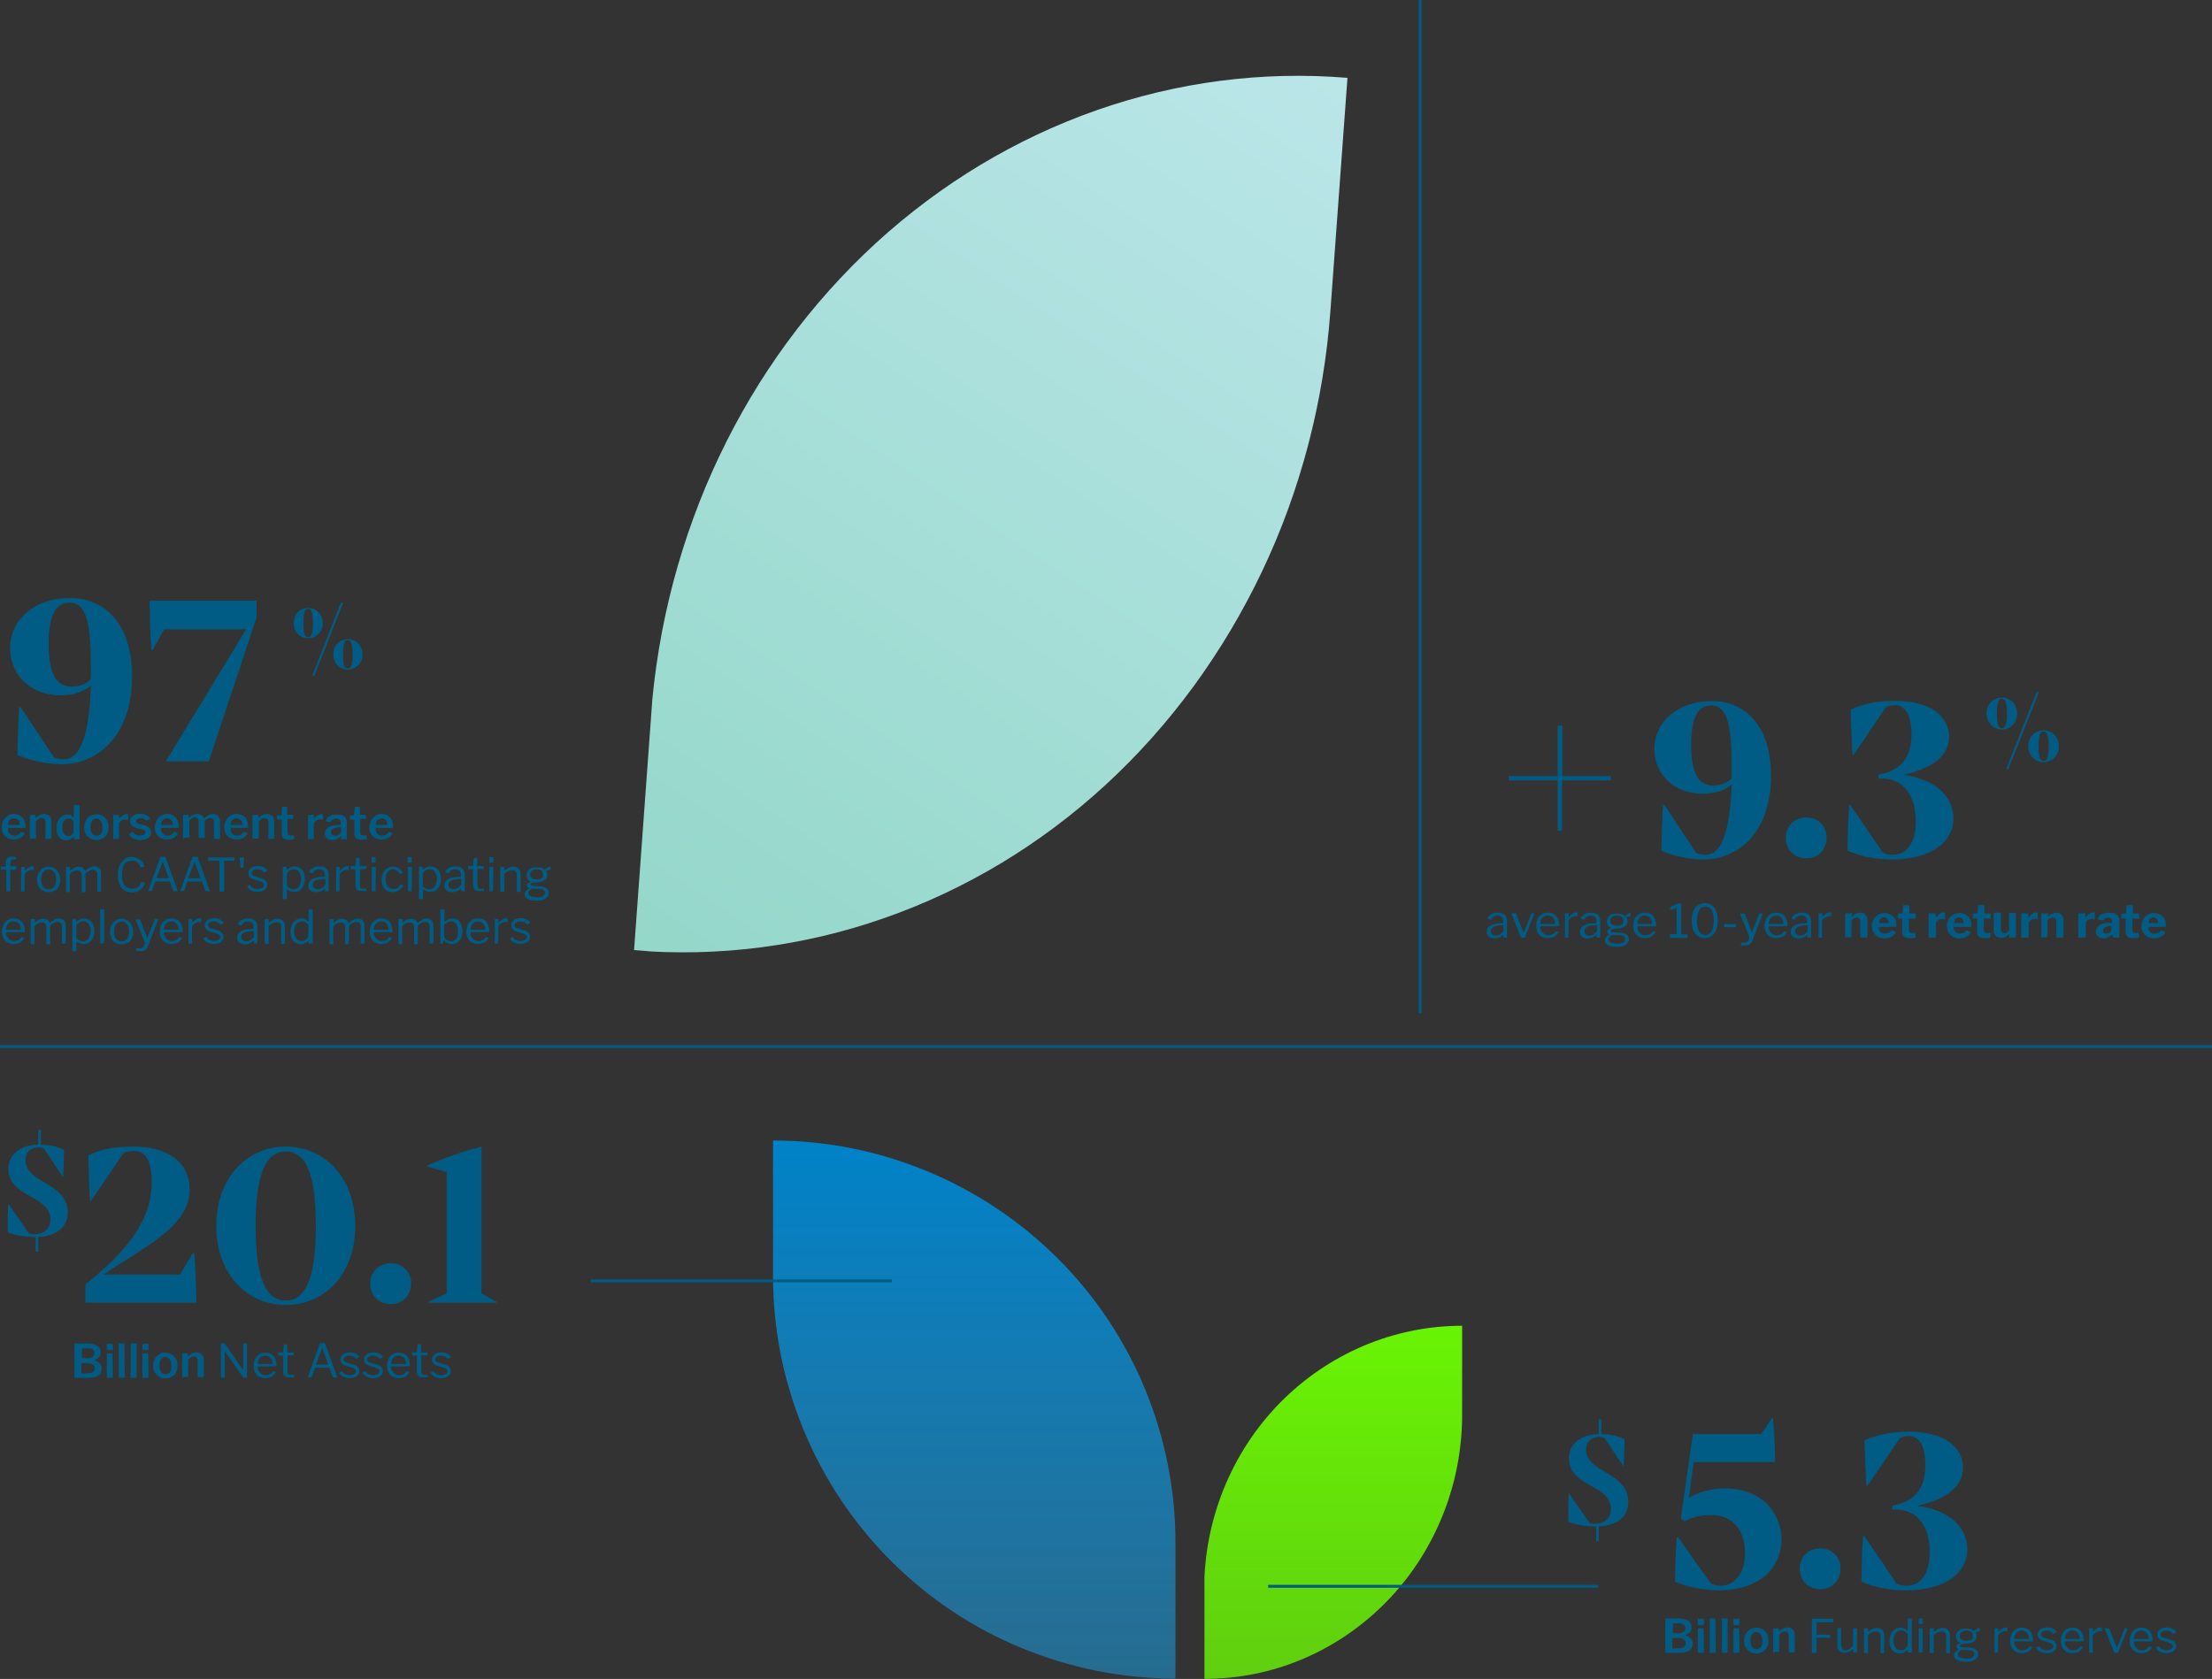 <?xml version="1.0" encoding="utf-8"?>
<!-- Generator: Adobe Illustrator 28.0.0, SVG Export Plug-In . SVG Version: 6.00 Build 0)  -->
<svg version="1.1" id="Layer_1" xmlns="http://www.w3.org/2000/svg" xmlns:xlink="http://www.w3.org/1999/xlink" x="0px" y="0px"
	 viewBox="0 0 764 580" style="enable-background:new 0 0 764 580;" xml:space="preserve">
<rect x="0" y="0" width="764" height="580" fill="#333333" stroke="none"/>
<style type="text/css">
	.st0{enable-background:new    ;}
	.st1{fill:#005C84;}
	.st2{clip-path:url(#SVGID_00000022545293531770931170000004633870821955112592_);}
	.st3{fill:url(#SVGID_00000011748314449857404540000013534157464187222917_);}
	.st4{fill:none;stroke:#005C84;}
	.st5{clip-path:url(#SVGID_00000005250482271242235260000002339777408389034411_);}
	.st6{fill:url(#SVGID_00000137104320886131338080000010979662357399001488_);}
	.st7{clip-path:url(#SVGID_00000160889572943388186850000004258263115122164123_);}
	.st8{fill:url(#SVGID_00000119109960818016844240000015702062016080557243_);}
</style>
<g class="st0">
	<path class="st1" d="M615.3,531.8c0,10.8-8.8,17.6-21.4,17.6c-5.6,0-11.7-1.3-15.4-3c0.1-5.5,0.3-10.7,0.6-15.3h0.5l11.4,16
		c1,0.5,2.2,0.7,3.4,0.7c4.7,0,8.3-4.4,8.3-11c0-8.9-4.7-13.4-11.8-13.4c-3.9,0-6.8,0.8-8.8,2.1l-1.6-0.8l4.2-29.3h23.6l3.7-5.5h0.4
		c0.4,5.3,0.7,10.4,0.7,15.2h-28.1l-1.7,12.4c3.5-2.2,7.9-3.3,12.4-3.3C608.5,514.2,615.3,522.6,615.3,531.8z"/>
	<path class="st1" d="M621.6,541.9c0-4,2.9-7,7.1-7c4.1,0,7,3,7,7c0,4.1-2.9,7.1-7,7.1C624.5,549,621.6,546,621.6,541.9z"/>
	<path class="st1" d="M679.5,535.2c0,8-7.4,14.2-21.2,14.2c-6.3,0-11.6-1.3-15.4-3c0.1-5.5,0.2-11.2,0.6-15.8h0.4l11.2,16.5
		c1,0.5,2.1,0.7,3.5,0.7c4.4,0,7.9-3.7,7.9-11.6c0-9.2-4.6-15.3-12.9-14.7v-1.4c8.1-1.4,11.4-6.2,11.4-14c0-6.5-2.1-10-5.7-10
		c-1.1,0-2.1,0.2-3.1,0.7l-11.2,16.5h-0.4c-0.2-4.6-0.5-10.2-0.6-15.7c4.4-2,9.4-3,15.3-3c12.2,0,18.7,5.3,18.7,12.4
		s-6.7,11.2-15.9,13.2C673,521.5,679.5,527.6,679.5,535.2z"/>
</g>
<g class="st0">
	<path class="st1" d="M611.7,268.1c0,18.4-10.4,28.8-23.4,28.8c-4.7,0-10.2-1.1-14.5-3c0.1-5.5,0.3-11.2,0.6-15.8h0.5l10.9,16.5
		c0.9,0.4,1.8,0.7,3.3,0.7c4.5,0,8.3-5.2,9-24.3c-2.1,1.8-5.3,3.2-9.9,3.2c-10.8,0-16.8-7.4-16.8-15.4c0-9.8,8.5-16.6,19.7-16.6
		C603.1,242.1,611.7,251.1,611.7,268.1z M598,269.1c0.1-1.3,0.1-2.7,0.1-4.1c0-16.1-2-21.3-7.1-21.3c-4.9,0-6.9,4.8-6.9,13.5
		c0,10.8,3,14.2,7.7,14.2C594.3,271.4,596.5,270.4,598,269.1z"/>
	<path class="st1" d="M616.8,289.4c0-4,2.9-7,7.1-7c4.1,0,7,3,7,7c0,4.1-2.9,7.1-7,7.1C619.6,296.5,616.8,293.5,616.8,289.4z"/>
	<path class="st1" d="M674.7,282.7c0,8-7.4,14.2-21.2,14.2c-6.3,0-11.6-1.3-15.4-3c0.1-5.5,0.2-11.2,0.6-15.8h0.4l11.2,16.5
		c1,0.5,2.1,0.7,3.5,0.7c4.4,0,7.9-3.7,7.9-11.6c0-9.2-4.6-15.3-12.9-14.7v-1.4c8.1-1.4,11.4-6.2,11.4-14c0-6.5-2.1-10-5.7-10
		c-1.1,0-2.1,0.2-3.1,0.7l-11.2,16.5h-0.4c-0.2-4.6-0.5-10.2-0.6-15.7c4.4-2,9.4-3,15.3-3c12.2,0,18.7,5.3,18.7,12.4
		s-6.7,11.2-15.9,13.2C668.2,269,674.7,275.1,674.7,282.7z"/>
</g>
<g>
	<g>
		<defs>
			<polygon id="SVGID_1_" points="242.3,8.6 465.4,26.9 442.1,346.5 219,328.2 			"/>
		</defs>
		<clipPath id="SVGID_00000095327646022249721010000014348891665889901701_">
			<use xlink:href="#SVGID_1_"  style="overflow:visible;"/>
		</clipPath>
		<g style="clip-path:url(#SVGID_00000095327646022249721010000014348891665889901701_);">
			
				<linearGradient id="SVGID_00000010283565348268832930000011930956673249872551_" gradientUnits="userSpaceOnUse" x1="-173.997" y1="1162.102" x2="601.166" y2="-1.148" gradientTransform="matrix(1 0 0 1 0 -210)">
				<stop  offset="0" style="stop-color:#4ABC8D"/>
				<stop  offset="1" style="stop-color:#D6F0FF"/>
			</linearGradient>
			<path style="fill:url(#SVGID_00000010283565348268832930000011930956673249872551_);" d="M465.4,26.9l-5.9,80.6
				c-2.3,31.4-10.3,62-23.7,90.1s-31.7,53.1-54,73.6s-48.2,36.1-76.2,45.9c-27.9,9.8-57.4,13.6-86.7,11.2l5.9-80.7
				c4.6-63.4,32.6-122.2,77.7-163.6C347.7,42.6,406.3,22,465.4,26.9z"/>
		</g>
	</g>
</g>
<path class="st1" d="M2.7,286.4c0,0.4,0.1,0.8,0.3,1.2c0.2,0.3,0.5,0.6,0.8,0.8c0.4,0.2,0.8,0.3,1.2,0.3s0.8-0.1,1.2-0.3
	c0.4-0.2,0.7-0.5,1-0.9c0-0.1,0.1-0.1,0.1-0.1s0.1,0,0.2,0l1,0.4c0.1,0.1,0.2,0.2,0,0.3c-0.3,0.5-0.7,0.8-1,1.1
	c-0.4,0.3-0.8,0.5-1.2,0.6c-0.4,0.1-0.9,0.2-1.5,0.2c-0.8,0-1.5-0.2-2.2-0.5s-1.1-0.9-1.5-1.5c-0.4-0.7-0.5-1.4-0.5-2.2
	c0-0.9,0.2-1.7,0.6-2.4c0.4-0.7,0.9-1.2,1.5-1.6s1.3-0.6,2.1-0.6s1.5,0.2,2.1,0.5c0.6,0.4,1.1,0.9,1.4,1.5c0.3,0.7,0.5,1.4,0.5,2.4
	c0,0.1,0,0.2,0,0.3c0,0.1-0.1,0.1-0.2,0.1H2.9c-0.1,0-0.1,0-0.1,0.1C2.7,286.3,2.7,286.3,2.7,286.4z M6.5,285c0.1,0,0.2,0,0.2,0
	s0.1-0.1,0.1-0.2c0-0.3-0.1-0.7-0.2-1s-0.4-0.6-0.7-0.8c-0.3-0.2-0.6-0.3-1.1-0.3c-0.4,0-0.8,0.1-1.1,0.3c-0.3,0.2-0.6,0.5-0.7,0.8
	c-0.2,0.3-0.2,0.7-0.2,1.2H6.5z M10.6,290c-0.2,0-0.3-0.1-0.3-0.3v-7.9c0-0.2,0.1-0.3,0.2-0.3h1.6c0.1,0,0.2,0.1,0.2,0.2v0.8
	c0,0.1,0,0.1,0,0.1s0.1,0,0.1-0.1c0.3-0.3,0.6-0.5,0.9-0.7c0.3-0.2,0.6-0.3,0.9-0.4c0.3-0.1,0.6-0.2,1-0.2c0.8,0,1.4,0.2,1.9,0.7
	c0.5,0.4,0.7,1,0.7,1.8v5.8c0,0.2-0.1,0.3-0.3,0.3H16c-0.1,0-0.2,0-0.2-0.1c0,0-0.1-0.1-0.1-0.2V284c0-0.4-0.1-0.7-0.3-1
	c-0.2-0.2-0.6-0.4-1-0.4c-0.3,0-0.5,0-0.7,0.1s-0.4,0.2-0.6,0.4c-0.2,0.2-0.4,0.4-0.7,0.6v5.7c0,0.2-0.1,0.3-0.4,0.3h-1.4V290z
	 M25.8,290c-0.1,0-0.2,0-0.2-0.1c-0.1,0-0.1-0.1-0.1-0.2v-0.5c0-0.1,0-0.1-0.1-0.1s-0.1,0-0.1,0.1c-0.2,0.1-0.3,0.3-0.6,0.5
	c-0.2,0.2-0.5,0.3-0.8,0.4s-0.7,0.2-1.1,0.2c-0.7,0-1.2-0.2-1.7-0.5s-0.9-0.8-1.2-1.4c-0.3-0.6-0.4-1.4-0.4-2.4
	c0-0.9,0.2-1.7,0.5-2.4c0.3-0.7,0.8-1.2,1.3-1.6s1.2-0.6,1.8-0.6c0.5,0,0.9,0.1,1.2,0.2c0.3,0.1,0.7,0.4,0.9,0.6
	c0.1,0.1,0.2,0.1,0.2,0.1s0.1-0.1,0.1-0.2v-3.7c0-0.2,0.1-0.3,0.2-0.3h1.6c0.2,0,0.2,0.1,0.2,0.3v11.3c0,0.1,0,0.2-0.1,0.2
	c0,0-0.1,0.1-0.3,0.1H25.8z M25.4,283.6c-0.3-0.3-0.6-0.5-0.8-0.6c-0.3-0.2-0.6-0.2-0.9-0.2c-0.4,0-0.8,0.1-1.1,0.3
	c-0.3,0.2-0.6,0.5-0.8,1c-0.2,0.4-0.3,1-0.3,1.7s0.1,1.3,0.3,1.7c0.2,0.4,0.4,0.8,0.7,1c0.3,0.2,0.7,0.3,1.1,0.3
	c0.3,0,0.6-0.1,0.9-0.2c0.3-0.2,0.5-0.4,0.7-0.6s0.2-0.5,0.2-0.7C25.4,287.3,25.4,283.6,25.4,283.6z M33.3,290.2
	c-0.8,0-1.6-0.2-2.2-0.6s-1.1-0.9-1.5-1.5c-0.4-0.7-0.5-1.4-0.5-2.3s0.2-1.7,0.5-2.3c0.4-0.7,0.9-1.2,1.5-1.6s1.4-0.6,2.2-0.6
	s1.6,0.2,2.2,0.6c0.6,0.4,1.1,0.9,1.5,1.6s0.5,1.4,0.5,2.3s-0.2,1.6-0.5,2.3c-0.4,0.7-0.8,1.2-1.5,1.5
	C34.9,290,34.1,290.2,33.3,290.2z M33.3,288.7c0.5,0,0.8-0.1,1.2-0.3c0.3-0.2,0.5-0.6,0.7-1s0.2-1,0.2-1.6c0-0.7-0.1-1.2-0.3-1.6
	s-0.4-0.8-0.7-1s-0.7-0.4-1.1-0.4c-0.4,0-0.8,0.1-1.1,0.4c-0.3,0.2-0.6,0.6-0.7,1c-0.2,0.4-0.2,1-0.2,1.6s0.1,1.2,0.2,1.6
	c0.2,0.4,0.4,0.8,0.7,1C32.5,288.6,32.9,288.7,33.3,288.7z M39.4,290c-0.1,0-0.2,0-0.2-0.1s-0.1-0.1-0.1-0.2v-7.9
	c0-0.2,0.1-0.3,0.2-0.3h1.6c0.1,0,0.2,0.1,0.2,0.2v1c0,0.1,0,0.1,0.1,0.1c0,0,0.1,0,0.1-0.1c0.2-0.3,0.5-0.6,0.8-0.8
	c0.3-0.2,0.6-0.4,0.8-0.5c0.3-0.1,0.6-0.2,0.8-0.2c0.4,0,0.6,0.1,0.6,0.3v1.5c0,0.1-0.1,0.2-0.2,0.2c-0.2,0-0.3-0.1-0.5-0.1
	s-0.3,0-0.5,0s-0.4,0-0.7,0.1c-0.2,0.1-0.4,0.2-0.6,0.4c-0.2,0.1-0.3,0.3-0.5,0.5c-0.1,0.2-0.2,0.4-0.2,0.6v4.9
	c0,0.2-0.1,0.3-0.4,0.3h-1.3V290z M50.7,283.6c-0.2-0.3-0.5-0.5-0.8-0.7s-0.7-0.3-1.2-0.3s-0.8,0.1-1.2,0.3
	c-0.3,0.2-0.5,0.4-0.5,0.8c0,0.2,0.1,0.3,0.2,0.5c0.1,0.1,0.4,0.3,0.8,0.4l1.9,0.5c0.8,0.2,1.4,0.5,1.8,1c0.4,0.4,0.5,0.9,0.5,1.5
	s-0.2,1-0.5,1.4s-0.7,0.7-1.3,0.9c-0.6,0.2-1.2,0.3-1.9,0.3c-0.9,0-1.7-0.2-2.4-0.5s-1.1-0.8-1.4-1.3c0-0.1,0-0.1,0-0.2
	s0-0.1,0.1-0.2l0.9-0.5c0.1-0.1,0.2-0.1,0.2-0.1c0.1,0,0.1,0,0.1,0.1c0.2,0.2,0.3,0.4,0.5,0.6s0.5,0.3,0.8,0.4s0.7,0.2,1.1,0.1
	c0.3,0,0.6,0,0.9-0.1c0.3-0.1,0.5-0.2,0.7-0.4c0.2-0.2,0.2-0.4,0.2-0.6s-0.1-0.4-0.3-0.6s-0.5-0.3-1-0.4l-1.6-0.4
	c-0.8-0.2-1.4-0.5-1.8-0.9c-0.4-0.4-0.6-0.9-0.6-1.4s0.1-1,0.4-1.4c0.3-0.4,0.7-0.7,1.2-0.9c0.5-0.2,1.1-0.4,1.9-0.4
	c0.8,0,1.5,0.1,2,0.4s1,0.6,1.3,1.1c0,0.1,0.1,0.1,0.1,0.2s0,0.1-0.1,0.2l-1,0.5c-0.1,0-0.1,0-0.2,0
	C50.8,283.7,50.8,283.7,50.7,283.6z M55.6,286.4c0,0.4,0.1,0.8,0.3,1.2c0.2,0.3,0.5,0.6,0.8,0.8c0.4,0.2,0.8,0.3,1.2,0.3
	s0.8-0.1,1.2-0.3c0.4-0.2,0.7-0.5,1-0.9c0-0.1,0.1-0.1,0.1-0.1s0.1,0,0.2,0l1,0.4c0.1,0.1,0.2,0.2,0,0.3c-0.3,0.5-0.7,0.8-1,1.1
	c-0.4,0.3-0.8,0.5-1.2,0.6s-0.9,0.2-1.5,0.2c-0.8,0-1.5-0.2-2.2-0.5s-1.1-0.9-1.5-1.5c-0.4-0.7-0.5-1.4-0.5-2.2
	c0-0.9,0.2-1.7,0.6-2.4c0.4-0.7,0.9-1.2,1.5-1.6s1.3-0.6,2.1-0.6s1.5,0.2,2.1,0.5c0.6,0.4,1.1,0.9,1.4,1.5c0.3,0.7,0.5,1.4,0.5,2.4
	c0,0.1,0,0.2,0,0.3c0,0.1-0.1,0.1-0.2,0.1h-5.7c-0.1,0-0.1,0-0.1,0.1C55.7,286.3,55.6,286.3,55.6,286.4z M59.4,285
	c0.1,0,0.2,0,0.2,0s0.1-0.1,0.1-0.2c0-0.3-0.1-0.7-0.2-1c-0.1-0.3-0.4-0.6-0.7-0.8c-0.3-0.2-0.6-0.3-1.1-0.3c-0.4,0-0.8,0.1-1.1,0.3
	c-0.3,0.2-0.6,0.5-0.7,0.8c-0.2,0.3-0.2,0.7-0.2,1.2H59.4z M63.5,290c-0.2,0-0.3-0.1-0.3-0.3v-7.9c0-0.2,0.1-0.3,0.2-0.3H65
	c0.1,0,0.2,0.1,0.2,0.2v0.8c0,0.1,0,0.1,0,0.1s0.1,0,0.1-0.1c0.3-0.3,0.6-0.5,0.9-0.7s0.6-0.3,0.9-0.4s0.6-0.2,1-0.2
	c0.6,0,1.1,0.1,1.5,0.4s0.7,0.6,0.8,1.1c0,0,0.1,0.1,0.1,0c0,0,0.1,0,0.1-0.1c0.3-0.3,0.6-0.5,0.9-0.7s0.6-0.4,1-0.5
	c0.3-0.1,0.7-0.2,1-0.2c0.8,0,1.4,0.2,1.8,0.7c0.4,0.4,0.7,1.1,0.7,1.8v5.8c0,0.2-0.1,0.3-0.3,0.3h-1.5c-0.1,0-0.2,0-0.2-0.1
	s-0.1-0.1-0.1-0.2V284c0-0.4-0.1-0.7-0.3-1c-0.2-0.2-0.5-0.4-0.9-0.4c-0.2,0-0.5,0-0.7,0.1s-0.4,0.2-0.6,0.3
	c-0.2,0.1-0.3,0.3-0.5,0.4c-0.1,0.1-0.1,0.1-0.2,0.2c0,0.1,0,0.1,0,0.2v5.4c0,0.2-0.1,0.3-0.3,0.3h-1.5c-0.1,0-0.2,0-0.2-0.1
	c0,0-0.1-0.1-0.1-0.2v-5.5c0-0.4-0.1-0.7-0.3-1c-0.2-0.2-0.5-0.4-0.9-0.4s-0.7,0.1-1,0.3c-0.3,0.2-0.6,0.5-1,0.8v5.7
	c0,0.2-0.1,0.3-0.4,0.3h-1.5V290z M79.6,286.4c0,0.4,0.1,0.8,0.3,1.2c0.2,0.3,0.5,0.6,0.8,0.8c0.4,0.2,0.8,0.3,1.2,0.3
	c0.4,0,0.8-0.1,1.2-0.3c0.4-0.2,0.7-0.5,1-0.9c0-0.1,0.1-0.1,0.1-0.1s0.1,0,0.2,0l1,0.4c0.1,0.1,0.2,0.2,0,0.3
	c-0.3,0.5-0.7,0.8-1,1.1c-0.4,0.3-0.8,0.5-1.2,0.6c-0.4,0.1-0.9,0.2-1.5,0.2c-0.8,0-1.5-0.2-2.2-0.5s-1.1-0.9-1.5-1.5
	c-0.4-0.7-0.5-1.4-0.5-2.2c0-0.9,0.2-1.7,0.6-2.4c0.4-0.7,0.9-1.2,1.5-1.6s1.3-0.6,2.1-0.6c0.8,0,1.5,0.2,2.1,0.5
	c0.6,0.4,1.1,0.9,1.4,1.5c0.3,0.7,0.5,1.4,0.5,2.4c0,0.1,0,0.2,0,0.3c0,0.1-0.1,0.1-0.2,0.1h-5.7c-0.1,0-0.1,0-0.1,0.1
	C79.6,286.3,79.6,286.3,79.6,286.4z M83.4,285c0.1,0,0.2,0,0.2,0s0.1-0.1,0.1-0.2c0-0.3-0.1-0.7-0.2-1s-0.4-0.6-0.7-0.8
	c-0.3-0.2-0.6-0.3-1.1-0.3c-0.4,0-0.8,0.1-1.1,0.3c-0.3,0.2-0.6,0.5-0.7,0.8c-0.2,0.3-0.2,0.7-0.2,1.2H83.4z M87.5,290
	c-0.2,0-0.3-0.1-0.3-0.3v-7.9c0-0.2,0.1-0.3,0.2-0.3H89c0.1,0,0.2,0.1,0.2,0.2v0.8c0,0.1,0,0.1,0,0.1s0.1,0,0.1-0.1
	c0.3-0.3,0.6-0.5,0.9-0.7s0.6-0.3,0.9-0.4s0.6-0.2,1-0.2c0.8,0,1.4,0.2,1.9,0.7c0.5,0.4,0.7,1,0.7,1.8v5.8c0,0.2-0.1,0.3-0.3,0.3H93
	c-0.1,0-0.2,0-0.2-0.1c0,0-0.1-0.1-0.1-0.2V284c0-0.4-0.1-0.7-0.3-1c-0.2-0.2-0.6-0.4-1-0.4c-0.3,0-0.5,0-0.7,0.1s-0.4,0.2-0.6,0.4
	c-0.2,0.2-0.4,0.4-0.7,0.6v5.7c0,0.2-0.1,0.3-0.4,0.3h-1.5V290z M99.5,283c-0.1,0-0.2,0.1-0.2,0.2v4.3c0,0.4,0.1,0.7,0.3,0.9
	s0.4,0.2,0.8,0.2h0.9c0.1,0,0.1,0,0.2,0.1c0,0,0.1,0.1,0.1,0.2v0.8c0,0.2-0.1,0.3-0.3,0.3c-0.2,0-0.3,0-0.6,0.1c-0.2,0-0.4,0-0.6,0
	s-0.4,0-0.6,0c-0.7,0-1.3-0.2-1.6-0.5c-0.4-0.3-0.6-0.9-0.6-1.5v-4.8c0-0.1-0.1-0.2-0.2-0.2H96c-0.2,0-0.3-0.1-0.3-0.2v-1
	c0-0.1,0.1-0.2,0.2-0.2h1.2c0.1,0,0.1-0.1,0.1-0.2l0.2-2.5c0-0.2,0.1-0.3,0.2-0.3H99c0.1,0,0.2,0.1,0.2,0.3v2.4c0,0.1,0,0.1,0.1,0.1
	h1.8c0.2,0,0.2,0.1,0.2,0.2v1c0,0.2-0.1,0.2-0.3,0.2h-1.5V283z M106.7,290c-0.1,0-0.2,0-0.2-0.1s-0.1-0.1-0.1-0.2v-7.9
	c0-0.2,0.1-0.3,0.2-0.3h1.6c0.1,0,0.2,0.1,0.2,0.2v1c0,0.1,0,0.1,0.1,0.1c0,0,0.1,0,0.1-0.1c0.2-0.3,0.5-0.6,0.8-0.8
	c0.3-0.2,0.6-0.4,0.8-0.5c0.3-0.1,0.6-0.2,0.8-0.2c0.4,0,0.6,0.1,0.6,0.3v1.5c0,0.1-0.1,0.2-0.2,0.2c-0.2,0-0.3-0.1-0.5-0.1
	s-0.3,0-0.5,0s-0.4,0-0.7,0.1c-0.2,0.1-0.4,0.2-0.6,0.4c-0.2,0.1-0.3,0.3-0.5,0.5c-0.1,0.2-0.2,0.4-0.2,0.6v4.9
	c0,0.2-0.1,0.3-0.4,0.3h-1.3V290z M117.5,289.1c-0.4,0.3-0.8,0.6-1.2,0.8c-0.4,0.2-0.9,0.3-1.5,0.3c-0.8,0-1.5-0.2-1.9-0.6
	c-0.5-0.4-0.7-1-0.7-1.7c0-0.6,0.2-1.1,0.5-1.5c0.4-0.4,0.9-0.8,1.5-1c0.7-0.2,1.5-0.4,2.4-0.4h0.8c0.1,0,0.1,0,0.2-0.1
	c0.1,0,0.1-0.1,0.1-0.2v-0.4c0-0.5-0.1-0.8-0.4-1.1c-0.3-0.3-0.7-0.4-1.2-0.4c-0.4,0-0.7,0.1-1.1,0.3c-0.3,0.2-0.6,0.4-0.8,0.8
	c0,0.1-0.1,0.1-0.1,0.1s-0.1,0-0.2,0l-1.3-0.3c-0.1,0-0.1-0.1-0.1-0.1s0-0.1,0.1-0.3c0.3-0.6,0.7-1.1,1.4-1.4
	c0.6-0.3,1.4-0.5,2.3-0.5c0.8,0,1.5,0.1,2,0.3c0.5,0.2,0.9,0.5,1.1,0.9s0.4,0.9,0.4,1.4v5.6c0,0.1,0,0.2-0.1,0.3
	c0,0-0.1,0.1-0.2,0.1h-1.4c-0.1,0-0.2,0-0.2-0.1s-0.1-0.2-0.1-0.3v-0.5C117.8,289,117.7,288.9,117.5,289.1z M117.8,286.1
	c0-0.2-0.1-0.3-0.2-0.3h-0.7c-0.3,0-0.7,0.1-1,0.2s-0.6,0.2-0.8,0.3c-0.2,0.1-0.4,0.3-0.6,0.5c-0.1,0.2-0.2,0.4-0.2,0.7
	c0,0.4,0.1,0.7,0.4,0.9c0.3,0.2,0.6,0.3,1.1,0.3c0.3,0,0.6,0,0.8-0.1c0.2-0.1,0.5-0.2,0.6-0.4c0.2-0.1,0.3-0.3,0.4-0.5
	s0.2-0.3,0.2-0.5C117.8,287.2,117.8,286.1,117.8,286.1z M124.6,283c-0.1,0-0.2,0.1-0.2,0.2v4.3c0,0.4,0.1,0.7,0.3,0.9
	c0.2,0.2,0.4,0.2,0.8,0.2h0.9c0.1,0,0.1,0,0.2,0.1c0,0,0.1,0.1,0.1,0.2v0.8c0,0.2-0.1,0.3-0.3,0.3c-0.2,0-0.3,0-0.6,0.1
	c-0.2,0-0.4,0-0.6,0s-0.4,0-0.6,0c-0.7,0-1.3-0.2-1.6-0.5c-0.4-0.3-0.6-0.9-0.6-1.5v-4.8c0-0.1-0.1-0.2-0.2-0.2h-1.1
	c-0.2,0-0.3-0.1-0.3-0.2v-1c0-0.1,0.1-0.2,0.2-0.2h1.2c0.1,0,0.1-0.1,0.1-0.2l0.2-2.5c0-0.2,0.1-0.3,0.2-0.3h1.4
	c0.1,0,0.2,0.1,0.2,0.3v2.4c0,0.1,0,0.1,0.1,0.1h1.8c0.2,0,0.2,0.1,0.2,0.2v1c0,0.2-0.1,0.2-0.3,0.2h-1.5V283z M129.7,286.4
	c0,0.4,0.1,0.8,0.3,1.2c0.2,0.3,0.5,0.6,0.8,0.8c0.4,0.2,0.8,0.3,1.2,0.3s0.8-0.1,1.2-0.3c0.4-0.2,0.7-0.5,1-0.9
	c0-0.1,0.1-0.1,0.1-0.1s0.1,0,0.2,0l1,0.4c0.1,0.1,0.2,0.2,0,0.3c-0.3,0.5-0.7,0.8-1,1.1c-0.4,0.3-0.8,0.5-1.2,0.6s-0.9,0.2-1.5,0.2
	c-0.8,0-1.5-0.2-2.2-0.5s-1.1-0.9-1.5-1.5c-0.4-0.7-0.5-1.4-0.5-2.2c0-0.9,0.2-1.7,0.6-2.4c0.4-0.7,0.9-1.2,1.5-1.6s1.3-0.6,2.1-0.6
	s1.5,0.2,2.1,0.5c0.6,0.4,1.1,0.9,1.4,1.5c0.3,0.7,0.5,1.4,0.5,2.4c0,0.1,0,0.2,0,0.3c0,0.1-0.1,0.1-0.2,0.1h-5.7
	c-0.1,0-0.1,0-0.1,0.1C129.7,286.3,129.7,286.3,129.7,286.4z M133.5,285c0.1,0,0.2,0,0.2,0s0.1-0.1,0.1-0.2c0-0.3-0.1-0.7-0.2-1
	c-0.2-0.3-0.4-0.6-0.7-0.8c-0.3-0.2-0.6-0.3-1.1-0.3c-0.4,0-0.8,0.1-1.1,0.3c-0.3,0.2-0.6,0.5-0.7,0.8c-0.2,0.3-0.2,0.7-0.2,1.2
	H133.5z M5.5,299.5C5.6,299.5,5.6,299.5,5.5,299.5l0.1,0.1v0.7c0,0.1-0.1,0.2-0.2,0.2H3.7c-0.1,0-0.1,0-0.1,0.1v7.1
	c0,0.1-0.1,0.2-0.2,0.2h-1c-0.1,0-0.2-0.1-0.2-0.2v-7.2c0-0.1,0-0.1-0.1-0.1H0.5c-0.1,0-0.2-0.1-0.2-0.2v-0.7v-0.1h0.1h1.5
	c0.1,0,0.1-0.1,0.1-0.2V298c0-0.7,0.2-1.2,0.5-1.5c0.3-0.4,0.8-0.5,1.5-0.5h1.3c0.1,0,0.2,0.1,0.2,0.2v0.6c0,0.1,0,0.1,0,0.1H5.4
	H4.5c-0.3,0-0.6,0.1-0.7,0.3c-0.1,0.2-0.2,0.5-0.2,0.8v1.1c0,0.1,0,0.1,0.1,0.1h1.8V299.5z M7.5,308c-0.1,0-0.1,0-0.2,0
	c0,0,0-0.1,0-0.2v-8.1c0-0.1,0.1-0.2,0.2-0.2h0.9c0.1,0,0.2,0.1,0.2,0.2v1c0,0.1,0,0.1,0,0.1s0.1,0,0.1-0.1c0.3-0.3,0.5-0.6,0.8-0.8
	c0.3-0.2,0.6-0.4,0.8-0.5c0.3-0.1,0.6-0.2,0.8-0.2c0.4,0,0.6,0.1,0.6,0.2v1c0,0.1,0,0.1-0.1,0.1s-0.2,0-0.3,0s-0.2,0-0.4,0
	s-0.5,0.1-0.8,0.2s-0.5,0.2-0.8,0.4c-0.2,0.2-0.4,0.4-0.6,0.6s-0.2,0.4-0.2,0.7v5.3c0,0.2-0.1,0.2-0.2,0.2L7.5,308L7.5,308z
	 M16.8,308.2c-0.8,0-1.5-0.2-2.1-0.5c-0.6-0.4-1.1-0.9-1.4-1.5c-0.3-0.7-0.5-1.4-0.5-2.3s0.2-1.7,0.5-2.3c0.4-0.7,0.8-1.2,1.4-1.6
	c0.6-0.4,1.3-0.6,2.1-0.6c0.8,0,1.5,0.2,2.1,0.6s1.1,0.9,1.4,1.6s0.5,1.4,0.5,2.3s-0.2,1.6-0.5,2.3c-0.3,0.7-0.8,1.2-1.4,1.5
	S17.6,308.2,16.8,308.2z M16.8,307.2c0.6,0,1-0.1,1.4-0.4s0.7-0.7,0.9-1.2c0.2-0.5,0.3-1.1,0.3-1.8c0-0.7-0.1-1.3-0.3-1.8
	c-0.2-0.5-0.5-0.9-0.9-1.2c-0.4-0.3-0.9-0.4-1.4-0.4s-1,0.1-1.4,0.4s-0.7,0.7-0.9,1.2s-0.3,1.1-0.3,1.8c0,0.7,0.1,1.3,0.3,1.8
	s0.5,0.9,0.9,1.2C15.8,307,16.2,307.2,16.8,307.2z M23,308c-0.1,0-0.2-0.1-0.2-0.2v-8.1c0-0.1,0.1-0.2,0.2-0.2h1
	c0.1,0,0.2,0.1,0.2,0.2v0.9c0,0.1,0,0.1,0,0.1h0.1c0.3-0.3,0.7-0.5,0.9-0.7c0.3-0.2,0.6-0.4,0.9-0.4c0.3-0.1,0.6-0.2,1-0.2
	c0.6,0,1.1,0.1,1.5,0.4s0.6,0.6,0.8,1c0,0,0.1,0.1,0.1,0c0,0,0.1,0,0.1-0.1c0.3-0.3,0.7-0.5,1-0.7s0.6-0.4,0.9-0.5s0.7-0.2,1-0.2
	c0.8,0,1.4,0.2,1.8,0.7c0.4,0.4,0.6,1,0.6,1.8v5.9c0,0.2-0.1,0.3-0.2,0.3h-0.9c-0.1,0-0.1,0-0.2,0c0,0,0-0.1,0-0.2v-5.7
	c0-0.5-0.1-0.9-0.4-1.2c-0.2-0.3-0.6-0.4-1.2-0.4c-0.3,0-0.6,0.1-0.9,0.2s-0.5,0.3-0.8,0.4c-0.2,0.2-0.4,0.3-0.6,0.5
	c-0.1,0.1-0.1,0.1-0.2,0.2c0,0.1,0,0.1,0,0.3v5.8c0,0.2-0.1,0.3-0.2,0.3h-0.9c-0.1,0-0.1,0-0.2,0c0,0,0-0.1,0-0.2v-5.7
	c0-0.5-0.1-0.9-0.4-1.2c-0.2-0.3-0.6-0.4-1.2-0.4c-0.4,0-0.9,0.1-1.2,0.3c-0.4,0.2-0.8,0.5-1.3,1v6c0,0.2-0.1,0.2-0.2,0.2H23V308z
	 M45.5,296c0.5,0,1,0.1,1.5,0.3c0.5,0.2,0.9,0.4,1.3,0.7c0.4,0.3,0.7,0.6,1,1s0.4,0.8,0.5,1.3c0,0.1,0,0.2,0,0.2s0,0-0.1,0l-1.2,0.1
	c-0.1,0-0.1,0-0.1,0v-0.1c-0.1-0.7-0.5-1.2-1-1.6s-1.1-0.6-1.8-0.6c-1.1,0-2,0.4-2.6,1.2c-0.6,0.8-0.9,2.1-0.9,3.7s0.3,2.8,0.9,3.6
	c0.6,0.8,1.5,1.2,2.7,1.2c0.8,0,1.4-0.2,1.9-0.5c0.5-0.4,0.9-0.9,1.2-1.7c0-0.1,0.1-0.1,0.2-0.1l0.9,0.2c0,0,0.1,0,0.1,0.1
	c0,0,0,0.1,0,0.2c-0.1,0.3-0.2,0.6-0.4,0.9s-0.4,0.6-0.6,0.8c-0.3,0.3-0.6,0.5-0.9,0.7c-0.3,0.2-0.7,0.4-1.1,0.5
	c-0.4,0.1-0.8,0.2-1.3,0.2c-1.1,0-2-0.2-2.7-0.7c-0.8-0.5-1.3-1.2-1.7-2.1s-0.6-2-0.6-3.3s0.2-2.3,0.6-3.2c0.4-0.9,1-1.6,1.7-2.1
	C43.6,296.2,44.5,296,45.5,296z M51.3,308c-0.1,0-0.1,0-0.1-0.1s0-0.1,0-0.2l4.1-11.4c0-0.1,0.1-0.1,0.1-0.2c0,0,0.1-0.1,0.2-0.1
	h1.2c0.2,0,0.3,0.1,0.4,0.2l4.1,11.4c0,0.1,0,0.1,0,0.2s-0.1,0.1-0.1,0.1h-1.1c-0.1,0-0.2-0.1-0.3-0.2l-1.1-3.1c0,0,0-0.1-0.1-0.1
	h-0.1h-4.7c-0.1,0-0.2,0-0.2,0.1l-1.1,3.1c0,0,0,0.1-0.1,0.1c0,0-0.1,0-0.2,0h-0.9V308z M58.1,303.4c0.1,0,0.2-0.1,0.1-0.2l-1.9-5.3
	c0-0.1-0.1-0.1-0.1-0.1s-0.1,0-0.1,0.1l-2,5.3c-0.1,0.1,0,0.2,0.1,0.2H58.1z M62.4,308c-0.1,0-0.1,0-0.1-0.1s0-0.1,0-0.2l4.1-11.4
	c0-0.1,0.1-0.1,0.1-0.2c0,0,0.1-0.1,0.2-0.1h1.2c0.2,0,0.3,0.1,0.4,0.2l4.1,11.4c0,0.1,0,0.1,0,0.2s-0.1,0.1-0.1,0.1h-1.1
	c-0.1,0-0.2-0.1-0.3-0.2l-1.1-3.1c0,0,0-0.1-0.1-0.1h-0.1h-4.7c-0.1,0-0.2,0-0.2,0.1l-1.1,3.1c0,0,0,0.1-0.1,0.1c0,0-0.1,0-0.2,0
	h-0.9V308z M69.1,303.4c0.1,0,0.2-0.1,0.1-0.2l-1.9-5.3c0-0.1-0.1-0.1-0.1-0.1s-0.1,0-0.1,0.1l-2,5.3c-0.1,0.1,0,0.2,0.1,0.2H69.1z
	 M72.1,296.3c0-0.1,0-0.1,0-0.1s0.1,0,0.2,0h8.6c0.1,0,0.1,0,0.1,0v0.1v0.8c0,0.1-0.1,0.2-0.2,0.2h-3.2c-0.1,0-0.2,0.1-0.2,0.2v10.3
	c0,0.1-0.1,0.2-0.2,0.2H76c-0.1,0-0.2-0.1-0.2-0.2v-10.3c0-0.1-0.1-0.2-0.2-0.2h-3.5c-0.1,0-0.2-0.1-0.2-0.2v-0.8H72.1z M84.1,299.6
	c0,0.1,0,0.1-0.1,0.2c0,0-0.1,0-0.2,0h-0.4c-0.1,0-0.1,0-0.2,0c0,0,0-0.1-0.1-0.2l-0.4-3.3c0-0.1,0-0.1,0-0.1h0.1h1.4
	c0.1,0,0.2,0.1,0.1,0.2L84.1,299.6z M91.2,301.4c-0.2-0.3-0.5-0.6-0.9-0.8c-0.4-0.2-0.8-0.3-1.4-0.3s-1.1,0.1-1.4,0.4
	c-0.4,0.2-0.6,0.6-0.6,1c0,0.2,0.1,0.4,0.3,0.6c0.2,0.2,0.5,0.4,1,0.5l2,0.6c0.7,0.2,1.3,0.5,1.6,0.9c0.3,0.4,0.5,0.8,0.5,1.3
	s-0.1,0.9-0.4,1.3s-0.7,0.7-1.2,0.9c-0.5,0.2-1.1,0.3-1.8,0.3c-0.8,0-1.6-0.2-2.2-0.5s-1.1-0.8-1.3-1.3c0-0.1,0-0.1,0-0.1
	s0-0.1,0.1-0.1l0.6-0.4c0.1,0,0.1,0,0.1,0h0.1c0.2,0.3,0.4,0.5,0.6,0.7s0.5,0.4,0.9,0.5c0.3,0.1,0.7,0.2,1.2,0.2
	c0.4,0,0.8-0.1,1.1-0.2c0.3-0.1,0.6-0.3,0.8-0.5c0.2-0.2,0.3-0.5,0.3-0.7c0-0.3-0.1-0.5-0.4-0.7c-0.2-0.2-0.6-0.4-1.2-0.6l-1.6-0.5
	c-0.8-0.2-1.4-0.5-1.7-0.9c-0.3-0.4-0.5-0.8-0.5-1.3s0.1-1,0.4-1.3c0.3-0.4,0.7-0.7,1.2-0.9c0.5-0.2,1.1-0.3,1.7-0.3
	c0.7,0,1.3,0.1,1.9,0.4s1,0.6,1.3,1.1v0.1c0,0,0,0.1-0.1,0.1l-0.7,0.4h-0.1C91.3,301.5,91.2,301.4,91.2,301.4z M98.8,299.5
	c0.1,0,0.2,0.1,0.2,0.2v0.7c0,0.1,0,0.1,0,0.1s0.1,0,0.2-0.1s0.3-0.3,0.5-0.4c0.2-0.2,0.5-0.3,0.8-0.5c0.3-0.1,0.7-0.2,1.2-0.2
	c0.7,0,1.2,0.2,1.8,0.5c0.5,0.3,1,0.8,1.3,1.4s0.5,1.4,0.5,2.4s-0.2,1.8-0.5,2.4c-0.3,0.7-0.7,1.2-1.3,1.6c-0.5,0.4-1.2,0.5-1.9,0.5
	c-0.5,0-0.9-0.1-1.3-0.2c-0.4-0.2-0.7-0.4-1-0.6c-0.1-0.1-0.2-0.1-0.2-0.1s0,0.1,0,0.2v3c0,0.1-0.1,0.2-0.2,0.2h-1
	c-0.1,0-0.2-0.1-0.2-0.2v-10.7c0-0.1,0-0.2,0-0.2s0.1-0.1,0.2-0.1h0.9V299.5z M99.1,306.1c0.3,0.3,0.7,0.6,1,0.8
	c0.4,0.2,0.7,0.3,1.2,0.3s1-0.1,1.4-0.4s0.7-0.7,0.9-1.2c0.2-0.5,0.4-1.2,0.4-2s-0.1-1.4-0.4-1.9c-0.2-0.5-0.5-0.8-0.9-1.1
	c-0.4-0.2-0.8-0.3-1.3-0.3c-0.4,0-0.8,0.1-1.2,0.3c-0.3,0.2-0.6,0.4-0.8,0.7c-0.2,0.3-0.3,0.6-0.3,0.8
	C99.1,302.1,99.1,306.1,99.1,306.1z M112.1,307c-0.4,0.4-0.8,0.7-1.3,0.9c-0.5,0.2-1,0.3-1.6,0.3c-0.8,0-1.5-0.2-2-0.6
	s-0.7-1-0.7-1.7c0-0.6,0.2-1.1,0.5-1.5s0.8-0.7,1.4-1c0.6-0.2,1.4-0.4,2.3-0.4l1.2-0.1c0.1,0,0.1,0,0.2-0.1c0.1,0,0.1-0.1,0.1-0.2
	v-0.4c0-0.6-0.2-1-0.5-1.4c-0.4-0.3-0.8-0.5-1.4-0.5c-0.5,0-0.9,0.1-1.3,0.3c-0.4,0.2-0.7,0.5-1,1c0,0.1-0.1,0.1-0.1,0.1h-0.1
	l-0.9-0.3c0,0-0.1,0-0.1-0.1c0,0,0-0.1,0-0.2c0.3-0.6,0.8-1,1.3-1.3c0.6-0.3,1.3-0.5,2.1-0.5c0.7,0,1.3,0.1,1.8,0.3
	c0.5,0.2,0.8,0.5,1.1,0.9c0.2,0.4,0.4,0.9,0.4,1.5v5.7c0,0.1,0,0.2,0,0.2s-0.1,0-0.2,0h-0.8c-0.1,0-0.1,0-0.2-0.1
	c0-0.1-0.1-0.1-0.1-0.2v-0.7C112.4,306.9,112.3,306.8,112.1,307z M112.4,303.9c0-0.2-0.1-0.3-0.2-0.3l-1.1,0.1
	c-0.5,0-0.9,0.1-1.3,0.2s-0.7,0.2-1,0.4c-0.3,0.2-0.5,0.4-0.6,0.6s-0.2,0.5-0.2,0.8c0,0.5,0.2,0.8,0.5,1.1c0.3,0.3,0.8,0.4,1.3,0.4
	c0.3,0,0.7-0.1,1-0.2s0.6-0.3,0.8-0.5c0.2-0.2,0.4-0.4,0.6-0.6c0.1-0.2,0.2-0.4,0.2-0.6C112.4,305.3,112.4,303.9,112.4,303.9z
	 M116.3,308c-0.1,0-0.1,0-0.2,0c0,0,0-0.1,0-0.2v-8.1c0-0.1,0.1-0.2,0.2-0.2h0.9c0.1,0,0.2,0.1,0.2,0.2v1c0,0.1,0,0.1,0,0.1
	s0.1,0,0.1-0.1c0.3-0.3,0.5-0.6,0.8-0.8c0.3-0.2,0.6-0.4,0.8-0.5c0.3-0.1,0.6-0.2,0.8-0.2c0.4,0,0.6,0.1,0.6,0.2v1
	c0,0.1,0,0.1-0.1,0.1s-0.2,0-0.3,0c-0.1,0-0.2,0-0.4,0c-0.2,0-0.5,0.1-0.8,0.2s-0.5,0.2-0.8,0.4c-0.2,0.2-0.4,0.4-0.6,0.6
	s-0.2,0.4-0.2,0.7v5.3c0,0.2-0.1,0.2-0.2,0.2L116.3,308L116.3,308z M124.4,300.5c-0.1,0-0.1,0-0.1,0.1v5.1c0,0.5,0.1,0.8,0.3,1
	c0.2,0.2,0.4,0.3,0.8,0.3h1.1c0.1,0,0.1,0,0.1,0v0.1v0.5c0,0.1-0.1,0.2-0.2,0.2s-0.3,0-0.5,0s-0.4,0-0.6,0s-0.3,0-0.5,0
	c-0.7,0-1.2-0.2-1.5-0.5s-0.5-0.8-0.5-1.5v-5.3c0-0.1-0.1-0.2-0.2-0.2h-1.3c-0.1,0-0.2-0.1-0.2-0.2v-0.7c0-0.1,0.1-0.2,0.2-0.2h1.4
	c0.1,0,0.1,0,0.1-0.1l0.2-2.5c0-0.1,0.1-0.2,0.2-0.2h0.8c0.1,0,0.2,0.1,0.2,0.2v2.5c0,0.1,0,0.1,0.1,0.1h2c0.1,0,0.2,0,0.2,0.1v0.7
	c0,0.1-0.1,0.2-0.2,0.2h-1.9V300.5z M129.7,307.7c0,0.1,0,0.2-0.1,0.2c0,0-0.1,0-0.2,0h-0.8c-0.1,0-0.2,0-0.2,0s0-0.1,0-0.2v-8
	c0-0.1,0.1-0.2,0.2-0.2h1c0.1,0,0.2,0.1,0.2,0.2L129.7,307.7L129.7,307.7z M129.7,297.7c0,0.2-0.1,0.3-0.3,0.3h-0.9
	c-0.1,0-0.2,0-0.2-0.1s0-0.1,0-0.2v-1.3c0-0.2,0.1-0.3,0.2-0.3h1c0.2,0,0.2,0.1,0.2,0.2V297.7z M135.7,299.4c0.6,0,1,0.1,1.5,0.3
	c0.4,0.2,0.8,0.4,1.1,0.7c0.3,0.3,0.6,0.6,0.8,1c0.1,0.1,0,0.2-0.1,0.2l-0.9,0.2c-0.1,0-0.1,0-0.2-0.1c-0.2-0.3-0.4-0.6-0.6-0.8
	c-0.2-0.2-0.4-0.3-0.7-0.4c-0.2-0.1-0.5-0.2-0.8-0.2c-0.5,0-1,0.1-1.4,0.4s-0.7,0.7-0.9,1.2s-0.3,1.1-0.3,1.8c0,0.7,0.1,1.3,0.3,1.8
	s0.6,0.9,1,1.2c0.4,0.3,0.9,0.4,1.5,0.4c0.5,0,1-0.1,1.3-0.4c0.4-0.3,0.7-0.6,1-1.1c0-0.1,0.1-0.1,0.1-0.1h0.1l0.7,0.3
	c0.1,0,0.1,0.1,0.1,0.2c-0.2,0.3-0.3,0.5-0.6,0.8c-0.2,0.3-0.5,0.5-0.8,0.7s-0.6,0.3-0.9,0.5c-0.4,0.1-0.7,0.2-1.2,0.2
	c-0.8,0-1.5-0.2-2.1-0.5c-0.6-0.4-1.1-0.9-1.4-1.5c-0.3-0.7-0.5-1.4-0.5-2.3s0.2-1.6,0.5-2.3c0.4-0.7,0.8-1.2,1.4-1.6
	C134.2,299.6,134.9,299.4,135.7,299.4z M142.2,307.7c0,0.1,0,0.2-0.1,0.2c0,0-0.1,0-0.2,0h-0.8c-0.1,0-0.2,0-0.2,0s0-0.1,0-0.2v-8
	c0-0.1,0.1-0.2,0.2-0.2h1c0.1,0,0.2,0.1,0.2,0.2L142.2,307.7L142.2,307.7z M142.2,297.7c0,0.2-0.1,0.3-0.3,0.3H141
	c-0.1,0-0.2,0-0.2-0.1s0-0.1,0-0.2v-1.3c0-0.2,0.1-0.3,0.2-0.3h1c0.2,0,0.2,0.1,0.2,0.2V297.7z M145.8,299.5c0.1,0,0.2,0.1,0.2,0.2
	v0.7c0,0.1,0,0.1,0,0.1s0.1,0,0.2-0.1c0.1-0.1,0.3-0.3,0.5-0.4c0.2-0.2,0.5-0.3,0.8-0.5c0.3-0.1,0.7-0.2,1.2-0.2
	c0.6,0,1.2,0.2,1.8,0.5c0.5,0.3,1,0.8,1.3,1.4s0.5,1.4,0.5,2.4s-0.2,1.8-0.5,2.4c-0.3,0.7-0.7,1.2-1.3,1.6c-0.5,0.4-1.2,0.5-1.9,0.5
	c-0.5,0-0.9-0.1-1.3-0.2c-0.4-0.2-0.7-0.4-1-0.6c-0.1-0.1-0.2-0.1-0.2-0.1s0,0.1,0,0.2v3c0,0.1-0.1,0.2-0.2,0.2h-1
	c-0.1,0-0.2-0.1-0.2-0.2v-10.7c0-0.1,0-0.2,0-0.2s0.1-0.1,0.2-0.1h0.9V299.5z M146,306.1c0.3,0.3,0.7,0.6,1,0.8
	c0.4,0.2,0.7,0.3,1.2,0.3s1-0.1,1.4-0.4s0.7-0.7,0.9-1.2s0.4-1.2,0.4-2s-0.1-1.4-0.4-1.9c-0.2-0.5-0.6-0.8-0.9-1.1
	c-0.4-0.2-0.8-0.3-1.3-0.3c-0.4,0-0.8,0.1-1.2,0.3c-0.3,0.2-0.6,0.4-0.8,0.7c-0.2,0.3-0.3,0.6-0.3,0.8L146,306.1L146,306.1z
	 M159.1,307c-0.4,0.4-0.8,0.7-1.3,0.9c-0.5,0.2-1,0.3-1.6,0.3c-0.8,0-1.5-0.2-2-0.6s-0.7-1-0.7-1.7c0-0.6,0.2-1.1,0.5-1.5
	s0.8-0.7,1.4-1c0.6-0.2,1.4-0.4,2.3-0.4l1.2-0.1c0.1,0,0.1,0,0.2-0.1c0.1,0,0.1-0.1,0.1-0.2v-0.4c0-0.6-0.2-1-0.5-1.4
	c-0.4-0.3-0.8-0.5-1.4-0.5c-0.5,0-0.9,0.1-1.3,0.3c-0.4,0.2-0.7,0.5-1,1c0,0.1-0.1,0.1-0.1,0.1h-0.1l-0.9-0.3c0,0-0.1,0-0.1-0.1
	c0,0,0-0.1,0-0.2c0.3-0.6,0.8-1,1.3-1.3c0.6-0.3,1.3-0.5,2.1-0.5c0.7,0,1.3,0.1,1.8,0.3c0.5,0.2,0.8,0.5,1.1,0.9
	c0.2,0.4,0.4,0.9,0.4,1.5v5.7c0,0.1,0,0.2,0,0.2s-0.1,0-0.2,0h-0.8c-0.1,0-0.1,0-0.2-0.1c0-0.1-0.1-0.1-0.1-0.2v-0.7
	C159.3,306.9,159.2,306.8,159.1,307z M159.3,303.9c0-0.2-0.1-0.3-0.2-0.3l-1.1,0.1c-0.5,0-0.9,0.1-1.3,0.2c-0.4,0.1-0.7,0.2-1,0.4
	c-0.3,0.2-0.5,0.4-0.6,0.6s-0.2,0.5-0.2,0.8c0,0.5,0.2,0.8,0.5,1.1c0.3,0.3,0.8,0.4,1.3,0.4c0.3,0,0.7-0.1,1-0.2s0.6-0.3,0.8-0.5
	s0.4-0.4,0.6-0.6c0.1-0.2,0.2-0.4,0.2-0.6V303.9z M165,300.5c-0.1,0-0.1,0-0.1,0.1v5.1c0,0.5,0.1,0.8,0.3,1s0.4,0.3,0.8,0.3h1.1
	c0.1,0,0.1,0,0.1,0v0.1v0.5c0,0.1-0.1,0.2-0.2,0.2c-0.1,0-0.3,0-0.5,0s-0.4,0-0.6,0c-0.2,0-0.3,0-0.5,0c-0.7,0-1.2-0.2-1.5-0.5
	s-0.5-0.8-0.5-1.5v-5.3c0-0.1-0.1-0.2-0.2-0.2h-1.3c-0.1,0-0.2-0.1-0.2-0.2v-0.7c0-0.1,0.1-0.2,0.2-0.2h1.4c0.1,0,0.1,0,0.1-0.1
	l0.2-2.5c0-0.1,0.1-0.2,0.2-0.2h0.8c0.1,0,0.2,0.1,0.2,0.2v2.5c0,0.1,0,0.1,0.1,0.1h2c0.1,0,0.2,0,0.2,0.1v0.7
	c0,0.1-0.1,0.2-0.2,0.2H165V300.5z M170.3,307.7c0,0.1,0,0.2-0.1,0.2c0,0-0.1,0-0.2,0h-0.8c-0.1,0-0.2,0-0.2,0s0-0.1,0-0.2v-8
	c0-0.1,0.1-0.2,0.2-0.2h1c0.1,0,0.2,0.1,0.2,0.2L170.3,307.7L170.3,307.7z M170.4,297.7c0,0.2-0.1,0.3-0.3,0.3h-0.9
	c-0.1,0-0.2,0-0.2-0.1s0-0.1,0-0.2v-1.3c0-0.2,0.1-0.3,0.2-0.3h1c0.2,0,0.2,0.1,0.2,0.2V297.7z M173,308c-0.1,0-0.2-0.1-0.2-0.2
	v-8.1c0-0.1,0.1-0.2,0.2-0.2h1c0.1,0,0.2,0.1,0.2,0.2v0.9c0,0.1,0,0.1,0,0.1h0.1c0.4-0.3,0.7-0.5,1-0.7s0.6-0.4,0.9-0.4
	c0.3-0.1,0.7-0.2,1-0.2c0.8,0,1.5,0.2,1.9,0.7c0.4,0.4,0.7,1,0.7,1.7v6c0,0.2-0.1,0.3-0.2,0.3h-0.9c-0.1,0-0.1,0-0.2,0
	c0,0,0-0.1,0-0.2v-5.7c0-0.5-0.1-0.9-0.4-1.2c-0.3-0.3-0.7-0.4-1.3-0.4c-0.3,0-0.6,0.1-0.9,0.2c-0.3,0.1-0.5,0.2-0.8,0.4
	c-0.3,0.2-0.6,0.4-0.9,0.7v6c0,0.2-0.1,0.2-0.2,0.2L173,308L173,308z M189.8,299.4c0.1,0,0.2,0,0.2,0.1c0.1,0,0.1,0.1,0.1,0.2v0.6
	c0,0.1,0,0.2-0.1,0.2c0,0.1-0.1,0.1-0.2,0.1c-0.2,0-0.3,0-0.4,0c-0.1,0-0.3,0.1-0.4,0.1c-0.3,0.1-0.4,0.2-0.3,0.4
	c0.1,0.1,0.1,0.3,0.2,0.4c0.1,0.2,0.1,0.4,0.1,0.7c0,0.5-0.1,0.9-0.4,1.3c-0.2,0.4-0.6,0.7-1.2,0.9c-0.5,0.2-1.2,0.4-2,0.4
	c-0.5,0-1,0-1.3,0.1s-0.5,0.1-0.7,0.3s-0.2,0.2-0.2,0.3c0,0.2,0.1,0.3,0.3,0.4s0.6,0.1,1.1,0.2l2.1,0.1c0.9,0.1,1.6,0.3,2.1,0.7
	c0.4,0.4,0.7,0.9,0.7,1.6c0,0.8-0.4,1.4-1.1,1.9c-0.7,0.5-1.7,0.7-3,0.7c-1.4,0-2.4-0.2-3.1-0.6c-0.7-0.4-1.1-0.9-1.1-1.7
	c0-0.4,0.1-0.7,0.4-1c0.3-0.3,0.6-0.6,1.1-0.8c0.1-0.1,0.1-0.1,0-0.2c-0.2-0.1-0.4-0.2-0.5-0.4c-0.1-0.2-0.2-0.3-0.2-0.6
	c0-0.1,0-0.3,0.1-0.4s0.2-0.3,0.4-0.4s0.4-0.2,0.7-0.3c0.1,0,0.1,0,0.1-0.1s0-0.1-0.1-0.1c-0.5-0.2-0.8-0.5-1-0.9s-0.3-0.8-0.3-1.3
	c0-0.8,0.3-1.5,0.9-2c0.6-0.5,1.5-0.7,2.7-0.7c0.6,0,1,0.1,1.4,0.2s0.7,0.3,1,0.5c0.1,0.1,0.1,0.1,0.2,0.1c0.1,0,0.1,0,0.2-0.1
	c0.1-0.1,0.3-0.2,0.4-0.3c0.2-0.1,0.3-0.2,0.5-0.3C189.4,299.4,189.6,299.4,189.8,299.4z M185.4,303.8c0.7,0,1.3-0.1,1.7-0.4
	s0.5-0.7,0.5-1.3c0-0.6-0.2-1-0.5-1.3c-0.4-0.3-0.9-0.5-1.7-0.5c-0.7,0-1.3,0.2-1.7,0.5s-0.6,0.8-0.6,1.3c0,0.6,0.2,1,0.6,1.3
	C184.2,303.7,184.7,303.8,185.4,303.8z M184,307c-0.2,0-0.4,0-0.6,0.2c-0.2,0.1-0.4,0.3-0.6,0.5c-0.2,0.2-0.3,0.5-0.3,0.8
	s0.1,0.6,0.3,0.8c0.2,0.2,0.6,0.4,1,0.5c0.5,0.1,1,0.2,1.7,0.2c0.9,0,1.6-0.1,2-0.4c0.5-0.3,0.7-0.7,0.7-1.2c0-0.4-0.1-0.6-0.4-0.9
	c-0.2-0.2-0.6-0.4-1.2-0.4L184,307z M2.1,322.3c0,0.5,0.1,1,0.4,1.4s0.6,0.8,1,1c0.4,0.3,0.9,0.4,1.4,0.4s1-0.1,1.4-0.3
	c0.4-0.2,0.8-0.6,1.1-1l0.1-0.1h0.1l0.7,0.3c0.1,0.1,0.1,0.1,0,0.2c-0.3,0.4-0.6,0.8-1,1.1c-0.3,0.3-0.7,0.5-1.2,0.6
	c-0.4,0.1-0.9,0.2-1.4,0.2c-0.8,0-1.5-0.2-2.1-0.5s-1.1-0.9-1.4-1.5s-0.5-1.4-0.5-2.3s0.2-1.7,0.5-2.4c0.4-0.7,0.8-1.2,1.5-1.6
	c0.6-0.4,1.3-0.5,2.1-0.5s1.5,0.2,2,0.5s1,0.8,1.3,1.5s0.5,1.4,0.5,2.4c0,0.1,0,0.1,0,0.2S8.5,322,8.4,322H2.3c0,0-0.1,0-0.1,0.1
	C2.1,322.2,2.1,322.2,2.1,322.3z M7,321.2c0.1,0,0.2,0,0.2,0s0-0.1,0-0.2c0-0.5-0.1-0.9-0.3-1.3c-0.2-0.4-0.5-0.7-0.8-1
	c-0.4-0.2-0.8-0.4-1.3-0.4c-0.6,0-1.1,0.1-1.5,0.4s-0.7,0.6-0.9,1.1c-0.2,0.4-0.3,0.9-0.3,1.4H7z M10.8,326c-0.1,0-0.2-0.1-0.2-0.2
	v-8.1c0-0.1,0.1-0.2,0.2-0.2h1c0.1,0,0.2,0.1,0.2,0.2v0.9c0,0.1,0,0.1,0,0.1h0.1c0.3-0.3,0.7-0.5,0.9-0.7c0.3-0.2,0.6-0.4,0.9-0.4
	c0.3-0.1,0.6-0.2,1-0.2c0.6,0,1.1,0.1,1.5,0.4s0.6,0.6,0.8,1c0,0,0.1,0.1,0.1,0c0,0,0.1,0,0.1-0.1c0.3-0.3,0.7-0.5,1-0.7
	s0.6-0.4,0.9-0.5s0.7-0.2,1-0.2c0.8,0,1.4,0.2,1.8,0.7c0.4,0.4,0.6,1,0.6,1.8v5.9c0,0.2-0.1,0.3-0.2,0.3h-0.9c-0.1,0-0.1,0-0.2,0
	c0,0,0-0.1,0-0.2v-5.7c0-0.5-0.1-0.9-0.4-1.2c-0.2-0.3-0.6-0.4-1.2-0.4c-0.3,0-0.6,0.1-0.9,0.2s-0.5,0.3-0.8,0.4
	c-0.2,0.2-0.4,0.3-0.6,0.5c-0.1,0.1-0.1,0.1-0.2,0.2c0,0.1,0,0.1,0,0.3v5.8c0,0.2-0.1,0.3-0.2,0.3h-0.9c-0.1,0-0.1,0-0.2,0
	c0,0,0-0.1,0-0.2v-5.7c0-0.5-0.1-0.9-0.4-1.2c-0.2-0.3-0.6-0.4-1.2-0.4c-0.4,0-0.9,0.1-1.2,0.3c-0.4,0.2-0.8,0.5-1.3,1v6
	c0,0.2-0.1,0.2-0.2,0.2h-0.9V326z M26.1,317.5c0.1,0,0.2,0.1,0.2,0.2v0.7c0,0.1,0,0.1,0,0.1s0.1,0,0.2-0.1s0.3-0.3,0.5-0.4
	c0.2-0.2,0.5-0.3,0.8-0.5c0.3-0.1,0.7-0.2,1.2-0.2c0.7,0,1.2,0.2,1.8,0.5c0.5,0.3,1,0.8,1.3,1.4c0.3,0.6,0.5,1.4,0.5,2.4
	s-0.2,1.8-0.5,2.4c-0.3,0.7-0.7,1.2-1.3,1.6c-0.5,0.4-1.2,0.5-1.9,0.5c-0.5,0-0.9-0.1-1.3-0.2c-0.4-0.2-0.7-0.4-1-0.6
	c-0.1-0.1-0.2-0.1-0.2-0.1s0,0.1,0,0.2v3c0,0.1-0.1,0.2-0.2,0.2h-1c-0.1,0-0.2-0.1-0.2-0.2v-10.7c0-0.1,0-0.2,0-0.2s0.1-0.1,0.2-0.1
	h0.9V317.5z M26.4,324.1c0.3,0.3,0.7,0.6,1,0.8c0.4,0.2,0.7,0.3,1.2,0.3s1-0.1,1.4-0.4s0.7-0.7,0.9-1.2c0.2-0.5,0.4-1.2,0.4-2
	s-0.1-1.4-0.4-1.9c-0.2-0.5-0.5-0.8-0.9-1.1c-0.4-0.2-0.8-0.3-1.3-0.3c-0.4,0-0.8,0.1-1.2,0.3c-0.3,0.2-0.6,0.4-0.8,0.7
	c-0.2,0.3-0.3,0.6-0.3,0.8C26.4,320.1,26.4,324.1,26.4,324.1z M35.9,325.7c0,0.1,0,0.2-0.1,0.2c0,0-0.1,0-0.2,0h-0.8
	c-0.2,0-0.2-0.1-0.2-0.2v-11.4c0-0.1,0.1-0.2,0.2-0.2h1c0.1,0,0.2,0.1,0.2,0.2v11.4H35.9z M42,326.2c-0.8,0-1.5-0.2-2.1-0.5
	c-0.6-0.4-1.1-0.9-1.4-1.5c-0.3-0.7-0.5-1.4-0.5-2.3s0.2-1.7,0.5-2.3c0.4-0.7,0.8-1.2,1.4-1.6c0.6-0.4,1.3-0.6,2.1-0.6
	s1.5,0.2,2.1,0.6s1.1,0.9,1.4,1.6c0.3,0.7,0.5,1.4,0.5,2.3s-0.2,1.6-0.5,2.3c-0.3,0.7-0.8,1.2-1.4,1.5C43.5,326,42.8,326.2,42,326.2
	z M42,325.2c0.6,0,1-0.1,1.4-0.4s0.7-0.7,0.9-1.2s0.3-1.1,0.3-1.8c0-0.7-0.1-1.3-0.3-1.8s-0.5-0.9-0.9-1.2c-0.4-0.3-0.9-0.4-1.4-0.4
	s-1,0.1-1.4,0.4s-0.7,0.7-0.9,1.2s-0.3,1.1-0.3,1.8c0,0.7,0.1,1.3,0.3,1.8s0.5,0.9,0.9,1.2C41,325,41.4,325.2,42,325.2z M48.1,328.6
	c-0.3,0-0.5,0-0.7,0s-0.3-0.1-0.3-0.2v-0.6c0-0.1,0-0.1,0.1-0.2c0.1,0,0.2,0,0.4,0h1c0.2,0,0.4-0.1,0.6-0.2c0.2-0.1,0.4-0.3,0.5-0.6
	c0.1-0.2,0.2-0.5,0.3-0.7c0-0.2,0-0.4,0-0.6l-3.1-7.6c0-0.1,0-0.1,0-0.2s0.1-0.1,0.2-0.1h1c0.1,0,0.1,0,0.2,0l0.1,0.1l2.4,6.2
	c0,0.1,0.1,0.1,0.1,0.1c0.1,0,0.1-0.1,0.1-0.2l2.4-6.2c0-0.1,0.1-0.1,0.1-0.1h0.1h0.8c0.1,0,0.1,0,0.2,0.1c0,0,0,0.1,0,0.2l-3.5,9
	c-0.1,0.4-0.3,0.7-0.5,0.9c-0.2,0.2-0.4,0.4-0.6,0.6c-0.2,0.1-0.5,0.2-0.8,0.3C48.8,328.6,48.4,328.6,48.1,328.6z M56.6,322.3
	c0,0.5,0.1,1,0.4,1.4c0.3,0.4,0.6,0.8,1,1c0.4,0.3,0.9,0.4,1.4,0.4s1-0.1,1.4-0.3c0.4-0.2,0.8-0.6,1.1-1l0.1-0.1h0.1l0.7,0.3
	c0.1,0.1,0.1,0.1,0,0.2c-0.3,0.4-0.6,0.8-1,1.1c-0.3,0.3-0.7,0.5-1.2,0.6c-0.4,0.1-0.9,0.2-1.4,0.2c-0.8,0-1.5-0.2-2.1-0.5
	c-0.6-0.4-1.1-0.9-1.4-1.5c-0.4-0.7-0.5-1.4-0.5-2.3s0.2-1.7,0.5-2.4c0.4-0.7,0.8-1.2,1.5-1.6c0.6-0.4,1.3-0.5,2.1-0.5
	s1.5,0.2,2,0.5s1,0.8,1.3,1.5s0.5,1.4,0.5,2.4c0,0.1,0,0.1,0,0.2S63,322,62.9,322h-6.1c0,0-0.1,0-0.1,0.1
	C56.7,322.2,56.6,322.2,56.6,322.3z M61.5,321.2c0.1,0,0.2,0,0.2,0s0-0.1,0-0.2c0-0.5-0.1-0.9-0.3-1.3s-0.5-0.7-0.8-1
	c-0.4-0.2-0.8-0.4-1.3-0.4c-0.6,0-1.1,0.1-1.5,0.4s-0.7,0.6-0.9,1.1c-0.2,0.4-0.3,0.9-0.3,1.4H61.5z M65.3,326c-0.1,0-0.1,0-0.2,0
	c0,0,0-0.1,0-0.2v-8.1c0-0.1,0.1-0.2,0.2-0.2h0.9c0.1,0,0.2,0.1,0.2,0.2v1c0,0.1,0,0.1,0,0.1s0.1,0,0.1-0.1c0.3-0.3,0.5-0.6,0.8-0.8
	c0.3-0.2,0.6-0.4,0.8-0.5c0.3-0.1,0.6-0.2,0.8-0.2c0.4,0,0.6,0.1,0.6,0.2v1c0,0.1,0,0.1-0.1,0.1s-0.2,0-0.3,0c-0.1,0-0.2,0-0.4,0
	c-0.2,0-0.5,0.1-0.8,0.2s-0.5,0.2-0.8,0.4c-0.2,0.2-0.4,0.4-0.6,0.6s-0.2,0.4-0.2,0.7v5.3c0,0.2-0.1,0.2-0.2,0.2L65.3,326L65.3,326z
	 M76.1,319.4c-0.2-0.3-0.5-0.6-0.9-0.8s-0.8-0.3-1.4-0.3s-1.1,0.1-1.4,0.4c-0.4,0.2-0.6,0.6-0.6,1c0,0.2,0.1,0.4,0.3,0.6
	c0.2,0.2,0.5,0.4,1,0.5l2,0.6c0.7,0.2,1.3,0.5,1.6,0.9c0.3,0.4,0.5,0.8,0.5,1.3s-0.1,0.9-0.4,1.3s-0.7,0.7-1.2,0.9
	c-0.5,0.2-1.1,0.3-1.8,0.3c-0.8,0-1.6-0.2-2.2-0.5s-1.1-0.8-1.3-1.3c0-0.1,0-0.1,0-0.1s0-0.1,0.1-0.1l0.6-0.4c0.1,0,0.1,0,0.1,0h0.1
	c0.2,0.3,0.4,0.5,0.6,0.7s0.5,0.4,0.9,0.5c0.3,0.1,0.7,0.2,1.2,0.2c0.4,0,0.8-0.1,1.1-0.2c0.3-0.1,0.6-0.3,0.8-0.5
	c0.2-0.2,0.3-0.5,0.3-0.7c0-0.3-0.1-0.5-0.4-0.7c-0.2-0.2-0.6-0.4-1.2-0.6l-1.6-0.5c-0.8-0.2-1.4-0.5-1.7-0.9
	c-0.3-0.4-0.5-0.8-0.5-1.3s0.1-1,0.4-1.3c0.3-0.4,0.7-0.7,1.2-0.9c0.5-0.2,1.1-0.3,1.7-0.3c0.7,0,1.3,0.1,1.9,0.4s1,0.6,1.3,1.1v0.1
	c0,0,0,0.1-0.1,0.1l-0.7,0.4h-0.1C76.2,319.5,76.1,319.4,76.1,319.4z M87.5,325c-0.4,0.4-0.8,0.7-1.3,0.9c-0.5,0.2-1,0.3-1.6,0.3
	c-0.8,0-1.5-0.2-2-0.6s-0.7-1-0.7-1.7c0-0.6,0.2-1.1,0.5-1.5s0.8-0.7,1.4-1c0.6-0.2,1.4-0.4,2.3-0.4l1.2-0.1c0.1,0,0.1,0,0.2-0.1
	c0.1,0,0.1-0.1,0.1-0.2v-0.4c0-0.6-0.2-1-0.5-1.4c-0.4-0.3-0.8-0.5-1.4-0.5c-0.5,0-0.9,0.1-1.3,0.3c-0.4,0.2-0.7,0.5-1,1
	c0,0.1-0.1,0.1-0.1,0.1h-0.1l-0.9-0.3c0,0-0.1,0-0.1-0.1c0,0,0-0.1,0-0.2c0.3-0.6,0.8-1,1.3-1.3c0.6-0.3,1.3-0.5,2.1-0.5
	c0.7,0,1.3,0.1,1.8,0.3c0.5,0.2,0.8,0.5,1.1,0.9c0.2,0.4,0.4,0.9,0.4,1.5v5.7c0,0.1,0,0.2,0,0.2s-0.1,0-0.2,0H88
	c-0.1,0-0.1,0-0.2-0.1c0-0.1-0.1-0.1-0.1-0.2v-0.7C87.7,324.9,87.6,324.8,87.5,325z M87.7,321.9c0-0.2-0.1-0.3-0.2-0.3l-1.1,0.1
	c-0.5,0-0.9,0.1-1.3,0.2s-0.7,0.2-1,0.4c-0.3,0.2-0.5,0.4-0.6,0.6s-0.2,0.5-0.2,0.8c0,0.5,0.2,0.8,0.5,1.1c0.3,0.3,0.8,0.4,1.3,0.4
	c0.3,0,0.7-0.1,1-0.2s0.6-0.3,0.8-0.5c0.2-0.2,0.4-0.4,0.6-0.6c0.1-0.2,0.2-0.4,0.2-0.6C87.7,323.3,87.7,321.9,87.7,321.9z
	 M91.6,326c-0.1,0-0.2-0.1-0.2-0.2v-8.1c0-0.1,0.1-0.2,0.2-0.2h1c0.1,0,0.2,0.1,0.2,0.2v0.9c0,0.1,0,0.1,0,0.1h0.1
	c0.4-0.3,0.7-0.5,1-0.7s0.6-0.4,0.9-0.4c0.3-0.1,0.7-0.2,1-0.2c0.8,0,1.5,0.2,1.9,0.7c0.4,0.4,0.7,1,0.7,1.7v6
	c0,0.2-0.1,0.3-0.2,0.3h-0.9c-0.1,0-0.1,0-0.2,0c0,0,0-0.1,0-0.2v-5.7c0-0.5-0.1-0.9-0.4-1.2c-0.3-0.3-0.7-0.4-1.3-0.4
	c-0.3,0-0.6,0.1-0.9,0.2s-0.5,0.2-0.8,0.4c-0.3,0.2-0.6,0.4-0.9,0.7v6c0,0.2-0.1,0.2-0.2,0.2L91.6,326L91.6,326z M106.8,326
	c-0.1,0-0.1,0-0.2,0c0,0,0-0.1,0-0.2v-0.7c0-0.1,0-0.1-0.1-0.1c0,0-0.1,0-0.1,0.1c-0.1,0.1-0.3,0.3-0.5,0.4
	c-0.2,0.2-0.5,0.3-0.8,0.5s-0.7,0.2-1.2,0.2c-0.7,0-1.3-0.2-1.8-0.5s-1-0.8-1.3-1.4s-0.5-1.4-0.5-2.4c0-0.9,0.2-1.7,0.5-2.4
	c0.3-0.7,0.8-1.2,1.3-1.6c0.6-0.4,1.2-0.6,2-0.6c0.5,0,1,0.1,1.3,0.3c0.4,0.2,0.7,0.4,0.9,0.6c0.1,0.1,0.2,0.1,0.2,0.1
	s0.1-0.1,0.1-0.2v-3.8c0-0.1,0.1-0.2,0.2-0.2h1c0.1,0,0.2,0.1,0.2,0.2v11.4c0,0.1,0,0.2,0,0.2s-0.1,0-0.2,0h-1V326z M106.5,319.4
	c-0.3-0.3-0.7-0.6-1-0.8c-0.3-0.2-0.7-0.3-1.2-0.3s-1,0.1-1.4,0.4s-0.7,0.6-1,1.2c-0.2,0.5-0.3,1.2-0.3,1.9c0,0.8,0.1,1.4,0.4,1.9
	c0.2,0.5,0.5,0.9,0.9,1.1s0.8,0.3,1.3,0.3c0.4,0,0.8-0.1,1.2-0.3c0.3-0.2,0.6-0.5,0.8-0.8c0.2-0.3,0.3-0.6,0.3-0.9
	C106.5,323.1,106.5,319.4,106.5,319.4z M114,326c-0.1,0-0.2-0.1-0.2-0.2v-8.1c0-0.1,0.1-0.2,0.2-0.2h1c0.1,0,0.2,0.1,0.2,0.2v0.9
	c0,0.1,0,0.1,0,0.1h0.1c0.3-0.3,0.7-0.5,0.9-0.7c0.3-0.2,0.6-0.4,0.9-0.4c0.3-0.1,0.6-0.2,1-0.2c0.6,0,1.1,0.1,1.5,0.4
	s0.6,0.6,0.8,1c0,0,0.1,0.1,0.1,0c0,0,0.1,0,0.1-0.1c0.3-0.3,0.7-0.5,1-0.7s0.6-0.4,0.9-0.5s0.7-0.2,1-0.2c0.8,0,1.4,0.2,1.8,0.7
	c0.4,0.4,0.6,1,0.6,1.8v5.9c0,0.2-0.1,0.3-0.2,0.3h-0.9c-0.1,0-0.1,0-0.2,0c0,0,0-0.1,0-0.2v-5.7c0-0.5-0.1-0.9-0.4-1.2
	c-0.2-0.3-0.6-0.4-1.2-0.4c-0.3,0-0.6,0.1-0.9,0.2s-0.5,0.3-0.8,0.4c-0.2,0.2-0.4,0.3-0.6,0.5c-0.1,0.1-0.1,0.1-0.2,0.2
	c0,0.1,0,0.1,0,0.3v5.8c0,0.2-0.1,0.3-0.2,0.3h-0.9c-0.1,0-0.1,0-0.2,0c0,0,0-0.1,0-0.2v-5.7c0-0.5-0.1-0.9-0.4-1.2
	c-0.2-0.3-0.6-0.4-1.2-0.4c-0.4,0-0.9,0.1-1.2,0.3c-0.4,0.2-0.8,0.5-1.3,1v6c0,0.2-0.1,0.2-0.2,0.2H114V326z M129.1,322.3
	c0,0.5,0.1,1,0.4,1.4c0.3,0.4,0.6,0.8,1,1c0.4,0.3,0.9,0.4,1.4,0.4s1-0.1,1.4-0.3c0.4-0.2,0.8-0.6,1.1-1l0.1-0.1h0.1l0.7,0.3
	c0.1,0.1,0.1,0.1,0,0.2c-0.3,0.4-0.6,0.8-1,1.1c-0.3,0.3-0.7,0.5-1.2,0.6c-0.4,0.1-0.9,0.2-1.4,0.2c-0.8,0-1.5-0.2-2.1-0.5
	s-1.1-0.9-1.4-1.5c-0.4-0.7-0.5-1.4-0.5-2.3s0.2-1.7,0.5-2.4c0.4-0.7,0.8-1.2,1.5-1.6c0.6-0.4,1.3-0.5,2.1-0.5s1.5,0.2,2,0.5
	c0.6,0.3,1,0.8,1.3,1.5s0.5,1.4,0.5,2.4c0,0.1,0,0.1,0,0.2s-0.1,0.1-0.2,0.1h-6.1c0,0-0.1,0-0.1,0.1
	C129.1,322.2,129.1,322.2,129.1,322.3z M134,321.2c0.1,0,0.2,0,0.2,0s0-0.1,0-0.2c0-0.5-0.1-0.9-0.3-1.3s-0.5-0.7-0.8-1
	c-0.4-0.2-0.8-0.4-1.3-0.4c-0.6,0-1.1,0.1-1.5,0.4s-0.7,0.6-0.9,1.1c-0.2,0.4-0.3,0.9-0.3,1.4H134z M137.8,326
	c-0.1,0-0.2-0.1-0.2-0.2v-8.1c0-0.1,0.1-0.2,0.2-0.2h1c0.1,0,0.2,0.1,0.2,0.2v0.9c0,0.1,0,0.1,0,0.1h0.1c0.3-0.3,0.7-0.5,0.9-0.7
	c0.3-0.2,0.6-0.4,0.9-0.4c0.3-0.1,0.6-0.2,1-0.2c0.6,0,1.1,0.1,1.5,0.4s0.6,0.6,0.8,1c0,0,0.1,0.1,0.1,0c0,0,0.1,0,0.1-0.1
	c0.3-0.3,0.7-0.5,1-0.7s0.6-0.4,0.9-0.5c0.3-0.1,0.7-0.2,1-0.2c0.8,0,1.4,0.2,1.8,0.7c0.4,0.4,0.6,1,0.6,1.8v5.9
	c0,0.2-0.1,0.3-0.2,0.3h-0.9c-0.1,0-0.1,0-0.2,0c0,0,0-0.1,0-0.2v-5.7c0-0.5-0.1-0.9-0.4-1.2c-0.2-0.3-0.6-0.4-1.2-0.4
	c-0.3,0-0.6,0.1-0.9,0.2c-0.3,0.1-0.5,0.3-0.8,0.4c-0.2,0.2-0.4,0.3-0.6,0.5c-0.1,0.1-0.1,0.1-0.2,0.2c0,0.1,0,0.1,0,0.3v5.8
	c0,0.2-0.1,0.3-0.2,0.3h-0.9c-0.1,0-0.1,0-0.2,0c0,0,0-0.1,0-0.2v-5.7c0-0.5-0.1-0.9-0.4-1.2c-0.2-0.3-0.6-0.4-1.2-0.4
	c-0.4,0-0.9,0.1-1.2,0.3c-0.4,0.2-0.8,0.5-1.3,1v6c0,0.2-0.1,0.2-0.2,0.2h-0.9V326z M152.3,326c-0.1,0-0.2,0-0.2-0.1
	c0,0,0-0.1,0-0.2v-11.4c0-0.1,0.1-0.2,0.2-0.2h1c0.1,0,0.2,0.1,0.2,0.2v3.9c0,0.1,0,0.2,0.1,0.2c0,0,0.1,0,0.2-0.1
	c0.1-0.1,0.3-0.2,0.5-0.4c0.2-0.2,0.5-0.3,0.8-0.4c0.4-0.1,0.8-0.2,1.2-0.2c0.8,0,1.4,0.2,1.9,0.6s0.9,0.9,1.1,1.6
	c0.3,0.7,0.4,1.4,0.4,2.2c0,1.4-0.3,2.4-1,3.2c-0.6,0.8-1.5,1.2-2.7,1.2c-0.5,0-0.9-0.1-1.3-0.2c-0.3-0.1-0.6-0.3-0.8-0.5
	s-0.4-0.4-0.5-0.5c0-0.1-0.1-0.1-0.1-0.1s-0.1,0-0.1,0.1l-0.1,0.8c0,0.2-0.1,0.3-0.3,0.3H152.3z M153.4,323.1c0,0.4,0.1,0.7,0.3,1.1
	c0.2,0.3,0.5,0.6,0.9,0.7c0.4,0.2,0.7,0.3,1.1,0.3c0.5,0,0.9-0.1,1.3-0.4c0.4-0.2,0.7-0.6,0.9-1.1s0.3-1.2,0.3-2
	c0-1.1-0.2-1.9-0.6-2.5c-0.4-0.6-1-0.9-1.8-0.9c-0.5,0-1,0.1-1.4,0.4c-0.4,0.2-0.7,0.5-1,0.8V323.1z M162.5,322.3
	c0,0.5,0.1,1,0.4,1.4c0.3,0.4,0.6,0.8,1,1c0.4,0.3,0.9,0.4,1.4,0.4s1-0.1,1.4-0.3c0.4-0.2,0.8-0.6,1.1-1l0.1-0.1h0.1l0.7,0.3
	c0.1,0.1,0.1,0.1,0,0.2c-0.3,0.4-0.6,0.8-1,1.1c-0.3,0.3-0.7,0.5-1.2,0.6c-0.4,0.1-0.9,0.2-1.4,0.2c-0.8,0-1.5-0.2-2.1-0.5
	s-1.1-0.9-1.4-1.5c-0.4-0.7-0.5-1.4-0.5-2.3s0.2-1.7,0.5-2.4c0.4-0.7,0.8-1.2,1.5-1.6c0.6-0.4,1.3-0.5,2.1-0.5s1.5,0.2,2,0.5
	c0.6,0.3,1,0.8,1.3,1.5s0.5,1.4,0.5,2.4c0,0.1,0,0.1,0,0.2s-0.1,0.1-0.2,0.1h-6.1c0,0-0.1,0-0.1,0.1
	C162.5,322.2,162.5,322.2,162.5,322.3z M167.4,321.2c0.1,0,0.2,0,0.2,0s0-0.1,0-0.2c0-0.5-0.1-0.9-0.3-1.3s-0.5-0.7-0.8-1
	c-0.4-0.2-0.8-0.4-1.3-0.4c-0.6,0-1.1,0.1-1.5,0.4s-0.7,0.6-0.9,1.1c-0.2,0.4-0.3,0.9-0.3,1.4H167.4z M171.1,326c-0.1,0-0.1,0-0.2,0
	c0,0,0-0.1,0-0.2v-8.1c0-0.1,0.1-0.2,0.2-0.2h0.9c0.1,0,0.2,0.1,0.2,0.2v1c0,0.1,0,0.1,0,0.1s0.1,0,0.1-0.1c0.3-0.3,0.5-0.6,0.8-0.8
	c0.3-0.2,0.6-0.4,0.8-0.5c0.3-0.1,0.6-0.2,0.8-0.2c0.4,0,0.6,0.1,0.6,0.2v1c0,0.1,0,0.1-0.1,0.1s-0.2,0-0.3,0s-0.2,0-0.4,0
	s-0.5,0.1-0.8,0.2s-0.5,0.2-0.8,0.4c-0.2,0.2-0.4,0.4-0.6,0.6s-0.2,0.4-0.2,0.7v5.3c0,0.2-0.1,0.2-0.2,0.2L171.1,326L171.1,326z
	 M182,319.4c-0.2-0.3-0.5-0.6-0.9-0.8s-0.8-0.3-1.4-0.3c-0.6,0-1.1,0.1-1.4,0.4c-0.4,0.2-0.6,0.6-0.6,1c0,0.2,0.1,0.4,0.3,0.6
	s0.5,0.4,1,0.5l2,0.6c0.7,0.2,1.3,0.5,1.6,0.9s0.5,0.8,0.5,1.3s-0.1,0.9-0.4,1.3c-0.3,0.4-0.7,0.7-1.2,0.9c-0.5,0.2-1.1,0.3-1.8,0.3
	c-0.8,0-1.6-0.2-2.2-0.5c-0.6-0.3-1.1-0.8-1.3-1.3c0-0.1,0-0.1,0-0.1s0-0.1,0.1-0.1l0.6-0.4c0.1,0,0.1,0,0.1,0h0.1
	c0.2,0.3,0.4,0.5,0.6,0.7c0.2,0.2,0.5,0.4,0.9,0.5c0.3,0.1,0.7,0.2,1.2,0.2c0.4,0,0.8-0.1,1.1-0.2s0.6-0.3,0.8-0.5s0.3-0.5,0.3-0.7
	c0-0.3-0.1-0.5-0.4-0.7c-0.2-0.2-0.6-0.4-1.2-0.6l-1.6-0.5c-0.8-0.2-1.4-0.5-1.7-0.9s-0.5-0.8-0.5-1.3s0.1-1,0.4-1.3
	c0.3-0.4,0.7-0.7,1.2-0.9c0.5-0.2,1.1-0.3,1.7-0.3c0.7,0,1.3,0.1,1.9,0.4c0.6,0.3,1,0.6,1.3,1.1v0.1c0,0,0,0.1-0.1,0.1l-0.7,0.4
	h-0.1C182,319.5,182,319.4,182,319.4z"/>
<path class="st1" d="M118.5,208.3l-0.7-0.3l-9.9,25.3l0.6,0.3L118.5,208.3z M106.4,220.5c2.8,0,5.1-2.2,5.1-5.2s-2.2-5.3-5.1-5.3
	c-2.8,0-5,2.2-5,5.3C101.4,218.3,103.6,220.5,106.4,220.5z M106.4,220.1c-1.2,0-1.6-1.3-1.6-4.9s0.5-4.9,1.6-4.9s1.7,1.4,1.7,4.9
	S107.5,220.1,106.4,220.1z M120.1,231.3c2.8,0,5.1-2.2,5.1-5.2s-2.2-5.3-5.1-5.3c-2.8,0-5,2.2-5,5.3
	C115.1,229.1,117.3,231.3,120.1,231.3z M120.1,230.9c-1.2,0-1.6-1.3-1.6-4.9c0-3.5,0.5-4.9,1.6-4.9s1.7,1.4,1.7,4.9
	C121.8,229.6,121.3,230.9,120.1,230.9z"/>
<path class="st1" d="M24.1,206.6c-11.8,0-20.6,7.1-20.6,17.4c0,8.4,6.3,16.2,17.5,16.2c4.9,0,8.2-1.5,10.4-3.4
	c-0.7,20-4.6,25.5-9.4,25.5c-1.5,0-2.5-0.3-3.4-0.7L7.1,244.3H6.6C6.4,249.1,6.1,255,6,260.8c4.5,2,10.2,3.2,15.1,3.2
	c13.7,0,24.5-10.9,24.5-30.2C45.7,216,36.7,206.6,24.1,206.6z M24.9,237.2c-5,0-8.1-3.5-8.1-14.9c0-9,2.1-14.1,7.2-14.1
	c5.3,0,7.4,5.4,7.4,22.3c0,1.5,0,2.9-0.1,4.3C29.8,236.2,27.5,237.2,24.9,237.2z M51.7,207.4c0,5,0.2,12.8,0.6,17.2h0.4l4-7.2H85
	L57.3,263h14.8l16.5-49.6v-5.9H51.7V207.4z"/>
<path class="st1" d="M704.2,239.2l-0.7-0.3L693,265.5l0.6,0.3L704.2,239.2z M691.4,252c3,0,5.3-2.3,5.3-5.5s-2.3-5.5-5.3-5.5
	c-2.9,0-5.3,2.3-5.3,5.5C686.2,249.6,688.5,252,691.4,252z M691.4,251.6c-1.2,0-1.7-1.4-1.7-5.1c0-3.7,0.5-5.1,1.7-5.1
	s1.8,1.4,1.8,5.1C693.2,250.2,692.6,251.6,691.4,251.6z M705.8,263.3c3,0,5.3-2.3,5.3-5.5c0-3.2-2.3-5.5-5.3-5.5
	c-2.9,0-5.3,2.3-5.3,5.5C700.6,261,702.9,263.3,705.8,263.3z M705.8,262.9c-1.2,0-1.7-1.4-1.7-5.1c0-3.7,0.5-5.1,1.7-5.1
	s1.8,1.4,1.8,5.1S707,262.9,705.8,262.9z"/>
<path class="st1" d="M539.6,268.1v-17.4H538v17.4h-16.9v1.5H538V287h1.5v-17.4h16.9v-1.5H539.6z"/>
<path class="st1" d="M519.1,323c-0.4,0.4-0.8,0.7-1.3,0.9c-0.5,0.2-1,0.3-1.6,0.3c-0.8,0-1.5-0.2-2-0.6s-0.7-1-0.7-1.7
	c0-0.6,0.2-1.1,0.5-1.5s0.8-0.7,1.4-1c0.6-0.2,1.4-0.4,2.3-0.4l1.2-0.1c0.1,0,0.1,0,0.2-0.1c0.1,0,0.1-0.1,0.1-0.2v-0.4
	c0-0.6-0.2-1-0.5-1.4c-0.4-0.3-0.8-0.5-1.4-0.5c-0.5,0-0.9,0.1-1.3,0.3c-0.4,0.2-0.7,0.5-1,1c0,0.1-0.1,0.1-0.1,0.1h-0.1l-0.9-0.3
	c0,0-0.1,0-0.1-0.1c0,0,0-0.1,0-0.2c0.3-0.6,0.8-1,1.3-1.3c0.6-0.3,1.3-0.5,2.1-0.5c0.7,0,1.3,0.1,1.8,0.3c0.5,0.2,0.8,0.5,1.1,0.9
	c0.2,0.4,0.4,0.9,0.4,1.5v5.7c0,0.1,0,0.2,0,0.2s-0.1,0-0.2,0h-0.8c-0.1,0-0.1,0-0.2-0.1c0-0.1-0.1-0.1-0.1-0.2v-0.7
	C519.3,322.9,519.2,322.8,519.1,323z M519.3,319.9c0-0.2-0.1-0.3-0.2-0.3l-1.1,0.1c-0.5,0-0.9,0.1-1.3,0.2c-0.4,0.1-0.7,0.2-1,0.4
	c-0.3,0.2-0.5,0.4-0.6,0.6s-0.2,0.5-0.2,0.8c0,0.5,0.2,0.8,0.5,1.1c0.3,0.3,0.8,0.4,1.3,0.4c0.3,0,0.7-0.1,1-0.2s0.6-0.3,0.8-0.5
	s0.4-0.4,0.6-0.6c0.1-0.2,0.2-0.4,0.2-0.6V319.9z M529.7,315.5c0.1,0,0.1,0,0.2,0.1c0,0,0,0.1,0,0.2l-3.2,8
	c-0.1,0.2-0.2,0.2-0.4,0.2h-0.6c-0.2,0-0.3-0.1-0.4-0.2l-3.2-8c0-0.1,0-0.1,0-0.2s0.1-0.1,0.2-0.1h1c0.1,0,0.1,0,0.2,0l0.1,0.1
	l2.5,6.3c0.1,0.2,0.2,0.2,0.3,0l2.5-6.3c0-0.1,0-0.1,0.1-0.1c0,0,0.1,0,0.2,0H529.7z M532,320.3c0,0.5,0.1,1,0.4,1.4
	c0.3,0.4,0.6,0.8,1,1c0.4,0.3,0.9,0.4,1.4,0.4s1-0.1,1.4-0.3c0.4-0.2,0.8-0.6,1.1-1l0.1-0.1h0.1l0.7,0.3c0.1,0.1,0.1,0.1,0,0.2
	c-0.3,0.4-0.6,0.8-1,1.1c-0.3,0.3-0.7,0.5-1.2,0.6c-0.4,0.1-0.9,0.2-1.4,0.2c-0.8,0-1.5-0.2-2.1-0.5c-0.6-0.4-1.1-0.9-1.4-1.5
	s-0.5-1.4-0.5-2.3s0.2-1.7,0.5-2.4c0.4-0.7,0.8-1.2,1.5-1.6c0.6-0.4,1.3-0.5,2.1-0.5s1.5,0.2,2,0.5s1,0.8,1.3,1.5s0.5,1.4,0.5,2.4
	c0,0.1,0,0.1,0,0.2s-0.1,0.1-0.2,0.1h-6.1c0,0-0.1,0-0.1,0.1C532,320.2,532,320.2,532,320.3z M536.9,319.2c0.1,0,0.2,0,0.2,0
	s0-0.1,0-0.2c0-0.5-0.1-0.9-0.3-1.3s-0.5-0.7-0.8-1c-0.4-0.2-0.8-0.4-1.3-0.4c-0.6,0-1.1,0.1-1.5,0.4s-0.7,0.6-0.9,1.1
	c-0.2,0.4-0.3,0.9-0.3,1.4H536.9z M540.7,324c-0.1,0-0.1,0-0.2,0c0,0,0-0.1,0-0.2v-8.1c0-0.1,0.1-0.2,0.2-0.2h0.9
	c0.1,0,0.2,0.1,0.2,0.2v1c0,0.1,0,0.1,0,0.1s0.1,0,0.1-0.1c0.3-0.3,0.5-0.6,0.8-0.8c0.3-0.2,0.6-0.4,0.8-0.5
	c0.3-0.1,0.6-0.2,0.8-0.2c0.4,0,0.6,0.1,0.6,0.2v1c0,0.1,0,0.1-0.1,0.1s-0.2,0-0.3,0s-0.2,0-0.4,0s-0.5,0.1-0.8,0.2
	s-0.5,0.2-0.8,0.4c-0.2,0.2-0.4,0.4-0.6,0.6s-0.2,0.4-0.2,0.7v5.3c0,0.2-0.1,0.2-0.2,0.2L540.7,324L540.7,324z M551.3,323
	c-0.4,0.4-0.8,0.7-1.3,0.9c-0.5,0.2-1,0.3-1.6,0.3c-0.8,0-1.5-0.2-2-0.6s-0.7-1-0.7-1.7c0-0.6,0.2-1.1,0.5-1.5s0.8-0.7,1.4-1
	c0.6-0.2,1.4-0.4,2.3-0.4l1.2-0.1c0.1,0,0.1,0,0.2-0.1c0.1,0,0.1-0.1,0.1-0.2v-0.4c0-0.6-0.2-1-0.5-1.4c-0.4-0.3-0.8-0.5-1.4-0.5
	c-0.5,0-0.9,0.1-1.3,0.3c-0.4,0.2-0.7,0.5-1,1c0,0.1-0.1,0.1-0.1,0.1H547l-0.9-0.3c0,0-0.1,0-0.1-0.1c0,0,0-0.1,0-0.2
	c0.3-0.6,0.8-1,1.3-1.3c0.6-0.3,1.3-0.5,2.1-0.5c0.7,0,1.3,0.1,1.8,0.3c0.5,0.2,0.8,0.5,1.1,0.9c0.2,0.4,0.4,0.9,0.4,1.5v5.7
	c0,0.1,0,0.2,0,0.2s-0.1,0-0.2,0h-0.8c-0.1,0-0.1,0-0.2-0.1c0-0.1-0.1-0.1-0.1-0.2v-0.7C551.6,322.9,551.5,322.8,551.3,323z
	 M551.6,319.9c0-0.2-0.1-0.3-0.2-0.3l-1.1,0.1c-0.5,0-0.9,0.1-1.3,0.2c-0.4,0.1-0.7,0.2-1,0.4c-0.3,0.2-0.5,0.4-0.6,0.6
	s-0.2,0.5-0.2,0.8c0,0.5,0.2,0.8,0.5,1.1c0.3,0.3,0.8,0.4,1.3,0.4c0.3,0,0.7-0.1,1-0.2s0.6-0.3,0.8-0.5s0.4-0.4,0.6-0.6
	c0.1-0.2,0.2-0.4,0.2-0.6V319.9z M562.9,315.4c0.1,0,0.2,0,0.2,0.1c0.1,0,0.1,0.1,0.1,0.2v0.6c0,0.1,0,0.2-0.1,0.2
	c0,0.1-0.1,0.1-0.2,0.1c-0.2,0-0.3,0-0.4,0s-0.3,0.1-0.4,0.1c-0.3,0.1-0.4,0.2-0.3,0.4c0.1,0.1,0.1,0.3,0.2,0.4
	c0.1,0.2,0.1,0.4,0.1,0.7c0,0.5-0.1,0.9-0.4,1.3c-0.2,0.4-0.6,0.7-1.2,0.9c-0.5,0.2-1.2,0.4-2,0.4c-0.5,0-1,0-1.3,0.1
	s-0.5,0.1-0.7,0.3s-0.2,0.2-0.2,0.3c0,0.2,0.1,0.3,0.3,0.4s0.6,0.1,1.1,0.2l2.1,0.1c0.9,0.1,1.6,0.3,2.1,0.7
	c0.4,0.4,0.7,0.9,0.7,1.6c0,0.8-0.4,1.4-1.1,1.9c-0.7,0.5-1.7,0.7-3,0.7c-1.4,0-2.4-0.2-3.1-0.6c-0.7-0.4-1.1-0.9-1.1-1.7
	c0-0.4,0.1-0.7,0.4-1c0.3-0.3,0.6-0.6,1.1-0.8c0.1-0.1,0.1-0.1,0-0.2c-0.2-0.1-0.4-0.2-0.5-0.4c-0.1-0.2-0.2-0.3-0.2-0.6
	c0-0.1,0-0.3,0.1-0.4s0.2-0.3,0.4-0.4s0.4-0.2,0.7-0.3c0.1,0,0.1,0,0.1-0.1s0-0.1-0.1-0.1c-0.5-0.2-0.8-0.5-1-0.9s-0.3-0.8-0.3-1.3
	c0-0.8,0.3-1.5,0.9-2c0.6-0.5,1.5-0.7,2.7-0.7c0.6,0,1,0.1,1.4,0.2s0.7,0.3,1,0.5c0.1,0.1,0.1,0.1,0.2,0.1s0.1,0,0.2-0.1
	c0.1-0.1,0.3-0.2,0.4-0.3c0.2-0.1,0.3-0.2,0.5-0.3C562.5,315.4,562.7,315.4,562.9,315.4z M558.5,319.8c0.7,0,1.3-0.1,1.7-0.4
	s0.5-0.7,0.5-1.3c0-0.6-0.2-1-0.5-1.3c-0.4-0.3-0.9-0.5-1.7-0.5c-0.7,0-1.3,0.2-1.7,0.5s-0.6,0.8-0.6,1.3c0,0.6,0.2,1,0.6,1.3
	C557.3,319.7,557.8,319.8,558.5,319.8z M557.1,323c-0.2,0-0.4,0-0.6,0.2c-0.2,0.1-0.4,0.3-0.6,0.5c-0.2,0.2-0.3,0.5-0.3,0.8
	s0.1,0.6,0.3,0.8c0.2,0.2,0.6,0.4,1,0.5c0.5,0.1,1,0.2,1.7,0.2c0.9,0,1.6-0.1,2-0.4c0.5-0.3,0.7-0.7,0.7-1.2c0-0.4-0.1-0.6-0.4-0.9
	c-0.2-0.2-0.6-0.4-1.2-0.4L557.1,323z M565.5,320.3c0,0.5,0.1,1,0.4,1.4c0.3,0.4,0.6,0.8,1,1c0.4,0.3,0.9,0.4,1.4,0.4s1-0.1,1.4-0.3
	c0.4-0.2,0.8-0.6,1.1-1l0.1-0.1h0.1l0.7,0.3c0.1,0.1,0.1,0.1,0,0.2c-0.3,0.4-0.6,0.8-1,1.1c-0.3,0.3-0.7,0.5-1.2,0.6
	c-0.4,0.1-0.9,0.2-1.4,0.2c-0.8,0-1.5-0.2-2.1-0.5c-0.6-0.4-1.1-0.9-1.4-1.5c-0.4-0.7-0.5-1.4-0.5-2.3s0.2-1.7,0.5-2.4
	c0.4-0.7,0.8-1.2,1.5-1.6c0.6-0.4,1.3-0.5,2.1-0.5s1.5,0.2,2,0.5c0.6,0.3,1,0.8,1.3,1.5s0.5,1.4,0.5,2.4c0,0.1,0,0.1,0,0.2
	s-0.1,0.1-0.2,0.1h-6.1c0,0-0.1,0-0.1,0.1C565.5,320.2,565.5,320.2,565.5,320.3z M570.4,319.2c0.1,0,0.2,0,0.2,0s0-0.1,0-0.2
	c0-0.5-0.1-0.9-0.3-1.3s-0.5-0.7-0.8-1c-0.4-0.2-0.8-0.4-1.3-0.4c-0.6,0-1.1,0.1-1.5,0.4s-0.7,0.6-0.9,1.1c-0.2,0.4-0.3,0.9-0.3,1.4
	H570.4z M582.7,322.8c0.1,0,0.2,0.1,0.2,0.2v0.9v0.1h-0.1H577c-0.1,0-0.2-0.1-0.2-0.2v-0.9c0-0.1,0.1-0.2,0.2-0.2h2
	c0.1,0,0.1,0,0.1-0.1v-8.8c0-0.1,0-0.1-0.1-0.1l-2,0.7c-0.1,0-0.2,0-0.2-0.2v-0.6c0-0.1,0-0.1,0-0.1l0.1-0.1l2.4-1.2
	c0.1-0.1,0.2-0.1,0.3-0.1s0.1,0,0.2,0h0.7c0.1,0,0.2,0.1,0.2,0.2v10.4c0,0.1,0,0.1,0.1,0.1L582.7,322.8L582.7,322.8z M589,312
	c0.6,0,1.2,0.1,1.7,0.4s1,0.6,1.4,1.2c0.4,0.5,0.7,1.2,0.9,1.9c0.2,0.8,0.3,1.6,0.3,2.6c0,1.3-0.2,2.4-0.6,3.3
	c-0.4,0.9-0.9,1.6-1.6,2c-0.7,0.5-1.4,0.7-2.3,0.7c-0.9,0-1.6-0.2-2.3-0.7s-1.2-1.1-1.6-2c-0.4-0.9-0.6-2-0.6-3.3
	c0-1,0.1-1.9,0.3-2.6c0.2-0.8,0.5-1.4,0.9-1.9s0.9-0.9,1.4-1.2C587.8,312.1,588.4,312,589,312z M589,323c0.6,0,1.1-0.2,1.5-0.5
	s0.8-0.9,1-1.6s0.4-1.7,0.4-2.8c0-1.2-0.1-2.1-0.4-2.8c-0.2-0.7-0.6-1.3-1-1.6c-0.4-0.3-0.9-0.5-1.5-0.5s-1.1,0.2-1.5,0.5
	s-0.8,0.9-1,1.6s-0.4,1.7-0.4,2.8c0,1.2,0.1,2.1,0.4,2.8c0.2,0.7,0.6,1.2,1,1.6C587.9,322.8,588.4,323,589,323z M599.6,320.1
	c0,0.1-0.1,0.2-0.3,0.2h-3.6c-0.1,0-0.1,0-0.2,0c0,0,0-0.1,0-0.2v-0.7c0-0.1,0-0.2,0.1-0.2h3.8c0.1,0,0.2,0.1,0.2,0.2V320.1z
	 M602.3,326.6c-0.3,0-0.5,0-0.7,0s-0.3-0.1-0.3-0.2v-0.6c0-0.1,0-0.1,0.1-0.2c0.1,0,0.2,0,0.4,0h1c0.2,0,0.4-0.1,0.6-0.2
	c0.2-0.1,0.4-0.3,0.5-0.6c0.1-0.2,0.2-0.5,0.3-0.7c0-0.2,0-0.4,0-0.6l-3.1-7.6c0-0.1,0-0.1,0-0.2s0.1-0.1,0.2-0.1h1
	c0.1,0,0.1,0,0.2,0l0.1,0.1l2.4,6.2c0,0.1,0.1,0.1,0.1,0.1c0.1,0,0.1-0.1,0.1-0.2l2.4-6.2c0-0.1,0.1-0.1,0.1-0.1h0.1h0.8
	c0.1,0,0.1,0,0.2,0.1c0,0,0,0.1,0,0.2l-3.5,9c-0.1,0.4-0.3,0.7-0.5,0.9c-0.2,0.2-0.4,0.4-0.6,0.6c-0.2,0.1-0.5,0.2-0.8,0.3
	C603,326.6,602.7,326.6,602.3,326.6z M610.9,320.3c0,0.5,0.1,1,0.4,1.4c0.3,0.4,0.6,0.8,1,1c0.4,0.3,0.9,0.4,1.4,0.4s1-0.1,1.4-0.3
	c0.4-0.2,0.8-0.6,1.1-1l0.1-0.1h0.1l0.7,0.3c0.1,0.1,0.1,0.1,0,0.2c-0.3,0.4-0.6,0.8-1,1.1c-0.3,0.3-0.7,0.5-1.2,0.6
	c-0.4,0.1-0.9,0.2-1.4,0.2c-0.8,0-1.5-0.2-2.1-0.5c-0.6-0.4-1.1-0.9-1.4-1.5s-0.5-1.4-0.5-2.3s0.2-1.7,0.5-2.4
	c0.4-0.7,0.8-1.2,1.5-1.6c0.6-0.4,1.3-0.5,2.1-0.5s1.5,0.2,2,0.5s1,0.8,1.3,1.5s0.5,1.4,0.5,2.4c0,0.1,0,0.1,0,0.2s-0.1,0.1-0.2,0.1
	H611c0,0-0.1,0-0.1,0.1C610.9,320.2,610.9,320.2,610.9,320.3z M615.8,319.2c0.1,0,0.2,0,0.2,0s0-0.1,0-0.2c0-0.5-0.1-0.9-0.3-1.3
	s-0.5-0.7-0.8-1c-0.4-0.2-0.8-0.4-1.3-0.4c-0.6,0-1.1,0.1-1.5,0.4s-0.7,0.6-0.9,1.1c-0.2,0.4-0.3,0.9-0.3,1.4H615.8z M624.1,323
	c-0.4,0.4-0.8,0.7-1.3,0.9c-0.5,0.2-1,0.3-1.6,0.3c-0.8,0-1.5-0.2-2-0.6s-0.7-1-0.7-1.7c0-0.6,0.2-1.1,0.5-1.5s0.8-0.7,1.4-1
	c0.6-0.2,1.4-0.4,2.3-0.4l1.2-0.1c0.1,0,0.1,0,0.2-0.1c0.1,0,0.1-0.1,0.1-0.2v-0.4c0-0.6-0.2-1-0.5-1.4c-0.4-0.3-0.8-0.5-1.4-0.5
	c-0.5,0-0.9,0.1-1.3,0.3c-0.4,0.2-0.7,0.5-1,1c0,0.1-0.1,0.1-0.1,0.1h-0.1l-0.9-0.3c0,0-0.1,0-0.1-0.1c0,0,0-0.1,0-0.2
	c0.3-0.6,0.8-1,1.3-1.3c0.6-0.3,1.3-0.5,2.1-0.5c0.7,0,1.3,0.1,1.8,0.3c0.5,0.2,0.8,0.5,1.1,0.9c0.2,0.4,0.4,0.9,0.4,1.5v5.7
	c0,0.1,0,0.2,0,0.2s-0.1,0-0.2,0h-0.8c-0.1,0-0.1,0-0.2-0.1c0-0.1-0.1-0.1-0.1-0.2v-0.7C624.4,322.9,624.3,322.8,624.1,323z
	 M624.4,319.9c0-0.2-0.1-0.3-0.2-0.3l-1.1,0.1c-0.5,0-0.9,0.1-1.3,0.2c-0.4,0.1-0.7,0.2-1,0.4c-0.3,0.2-0.5,0.4-0.6,0.6
	s-0.2,0.5-0.2,0.8c0,0.5,0.2,0.8,0.5,1.1c0.3,0.3,0.8,0.4,1.3,0.4c0.3,0,0.7-0.1,1-0.2s0.6-0.3,0.8-0.5s0.4-0.4,0.6-0.6
	c0.1-0.2,0.2-0.4,0.2-0.6V319.9z M628.3,324c-0.1,0-0.1,0-0.2,0c0,0,0-0.1,0-0.2v-8.1c0-0.1,0.1-0.2,0.2-0.2h0.9
	c0.1,0,0.2,0.1,0.2,0.2v1c0,0.1,0,0.1,0,0.1s0.1,0,0.1-0.1c0.3-0.3,0.5-0.6,0.8-0.8c0.3-0.2,0.6-0.4,0.8-0.5
	c0.3-0.1,0.6-0.2,0.8-0.2c0.4,0,0.6,0.1,0.6,0.2v1c0,0.1,0,0.1-0.1,0.1s-0.2,0-0.3,0s-0.2,0-0.4,0s-0.5,0.1-0.8,0.2
	s-0.5,0.2-0.8,0.4c-0.2,0.2-0.4,0.4-0.6,0.6s-0.2,0.4-0.2,0.7v5.3c0,0.2-0.1,0.2-0.2,0.2L628.3,324L628.3,324z M637.6,324
	c-0.2,0-0.3-0.1-0.3-0.3v-7.9c0-0.2,0.1-0.3,0.3-0.3h1.9c0.2,0,0.2,0.1,0.2,0.3v0.8c0,0.1,0,0.1,0,0.1s0.1,0,0.1-0.1
	c0.3-0.3,0.6-0.5,0.8-0.7c0.3-0.2,0.6-0.3,0.9-0.4c0.3-0.1,0.6-0.2,1-0.2c0.8,0,1.4,0.2,1.8,0.7c0.5,0.5,0.7,1.1,0.7,1.8v5.7
	c0,0.3-0.1,0.4-0.4,0.4h-1.8c-0.1,0-0.2,0-0.2-0.1s-0.1-0.1-0.1-0.3v-5.4c0-0.4-0.1-0.6-0.3-0.8c-0.2-0.2-0.5-0.3-0.9-0.3
	c-0.2,0-0.4,0-0.6,0.1c-0.2,0.1-0.4,0.2-0.6,0.3c-0.2,0.1-0.4,0.3-0.6,0.5v5.5c0,0.2-0.1,0.4-0.4,0.4h-1.5V324z M648.9,320.5
	c0,0.4,0.1,0.7,0.3,1.1c0.2,0.3,0.4,0.5,0.8,0.7c0.3,0.2,0.7,0.2,1.1,0.2c0.4,0,0.7-0.1,1.1-0.2c0.3-0.2,0.7-0.4,1-0.8l0.1-0.1
	c0,0,0.1,0,0.2,0l1.2,0.5c0.1,0.1,0.2,0.2,0,0.3c-0.3,0.5-0.7,0.9-1.1,1.2c-0.4,0.3-0.8,0.5-1.2,0.6s-1,0.2-1.5,0.2
	c-0.8,0-1.6-0.2-2.2-0.5s-1.2-0.9-1.6-1.5c-0.4-0.7-0.6-1.4-0.6-2.2c0-0.9,0.2-1.7,0.6-2.4c0.4-0.7,0.9-1.2,1.6-1.6
	c0.7-0.4,1.4-0.6,2.1-0.6c0.8,0,1.5,0.2,2.2,0.5c0.6,0.4,1.1,0.9,1.5,1.5c0.4,0.7,0.5,1.5,0.5,2.4c0,0.1,0,0.2,0,0.3
	s-0.1,0.1-0.2,0.1h-5.4c-0.1,0-0.1,0-0.1,0.1S648.9,320.4,648.9,320.5z M652.1,318.9c0.1,0,0.2,0,0.2,0s0-0.1,0-0.2
	c0-0.3-0.1-0.5-0.2-0.8c-0.1-0.3-0.3-0.5-0.5-0.7s-0.5-0.3-0.9-0.3s-0.7,0.1-0.9,0.3c-0.3,0.2-0.5,0.4-0.6,0.7
	c-0.1,0.3-0.2,0.6-0.2,1H652.1z M659.5,317.2c-0.1,0-0.2,0.1-0.2,0.2v3.9c0,0.4,0.1,0.6,0.3,0.8c0.2,0.1,0.4,0.2,0.8,0.2h0.9
	c0.1,0,0.1,0,0.2,0.1c0,0.1,0.1,0.1,0.1,0.2v1c0,0.2-0.1,0.3-0.4,0.4c-0.2,0-0.4,0-0.6,0.1c-0.2,0-0.4,0-0.7,0c-0.2,0-0.4,0-0.6,0
	c-0.7,0-1.3-0.2-1.7-0.5c-0.4-0.4-0.6-0.9-0.6-1.6v-4.5c0-0.2-0.1-0.2-0.2-0.2h-1c-0.2,0-0.3-0.1-0.3-0.3v-1.2
	c0-0.2,0.1-0.2,0.3-0.2h1.1c0.1,0,0.2-0.1,0.2-0.2l0.2-2.4c0-0.2,0.1-0.3,0.2-0.3h1.7c0.2,0,0.3,0.1,0.3,0.3v2.4
	c0,0.1,0.1,0.2,0.2,0.2h1.7c0.2,0,0.3,0.1,0.3,0.3v1.2c0,0.2-0.1,0.3-0.3,0.3h-1.9V317.2z M666.5,324c-0.1,0-0.2,0-0.3-0.1
	s-0.1-0.1-0.1-0.2v-7.9c0-0.2,0.1-0.3,0.3-0.3h1.9c0.2,0,0.3,0.1,0.3,0.3v0.9c0,0.1,0,0.1,0.1,0.1s0.1,0,0.2-0.1
	c0.2-0.3,0.5-0.5,0.7-0.8c0.3-0.2,0.6-0.4,0.8-0.5c0.3-0.1,0.6-0.2,0.8-0.2c0.4,0,0.6,0.1,0.6,0.3v1.9c0,0.2-0.1,0.2-0.2,0.2
	c-0.2-0.1-0.4-0.1-0.6-0.1c-0.2,0-0.4,0-0.5,0c-0.2,0-0.4,0-0.6,0.1c-0.2,0.1-0.4,0.2-0.6,0.3c-0.2,0.1-0.3,0.3-0.4,0.4
	c-0.1,0.2-0.2,0.3-0.2,0.5v4.7c0,0.2-0.1,0.4-0.4,0.4h-1.8V324z M674.8,320.5c0,0.4,0.1,0.7,0.3,1.1c0.2,0.3,0.4,0.5,0.8,0.7
	c0.3,0.2,0.7,0.2,1.1,0.2c0.4,0,0.7-0.1,1.1-0.2c0.3-0.2,0.7-0.4,1-0.8l0.1-0.1c0,0,0.1,0,0.2,0l1.2,0.5c0.1,0.1,0.2,0.2,0,0.3
	c-0.3,0.5-0.7,0.9-1.1,1.2c-0.4,0.3-0.8,0.5-1.2,0.6s-1,0.2-1.5,0.2c-0.8,0-1.6-0.2-2.2-0.5c-0.6-0.4-1.2-0.9-1.6-1.5
	c-0.4-0.7-0.6-1.4-0.6-2.2c0-0.9,0.2-1.7,0.6-2.4c0.4-0.7,0.9-1.2,1.6-1.6c0.7-0.4,1.4-0.6,2.1-0.6c0.8,0,1.5,0.2,2.2,0.5
	c0.6,0.4,1.1,0.9,1.5,1.5c0.4,0.7,0.5,1.5,0.5,2.4c0,0.1,0,0.2,0,0.3c0,0.1-0.1,0.1-0.2,0.1H675c-0.1,0-0.1,0-0.1,0.1
	C674.8,320.3,674.8,320.4,674.8,320.5z M678,318.9c0.1,0,0.2,0,0.2,0s0-0.1,0-0.2c0-0.3-0.1-0.5-0.2-0.8c-0.1-0.3-0.3-0.5-0.5-0.7
	s-0.5-0.3-0.9-0.3s-0.7,0.1-0.9,0.3c-0.3,0.2-0.5,0.4-0.6,0.7c-0.1,0.3-0.2,0.6-0.2,1H678z M685.4,317.2c-0.1,0-0.2,0.1-0.2,0.2v3.9
	c0,0.4,0.1,0.6,0.3,0.8c0.2,0.1,0.4,0.2,0.8,0.2h0.9c0.1,0,0.1,0,0.2,0.1c0,0.1,0.1,0.1,0.1,0.2v1c0,0.2-0.1,0.3-0.4,0.4
	c-0.2,0-0.4,0-0.6,0.1c-0.2,0-0.4,0-0.7,0c-0.2,0-0.4,0-0.6,0c-0.7,0-1.3-0.2-1.7-0.5c-0.4-0.4-0.6-0.9-0.6-1.6v-4.5
	c0-0.2-0.1-0.2-0.2-0.2h-1c-0.2,0-0.3-0.1-0.3-0.3v-1.2c0-0.2,0.1-0.2,0.3-0.2h1.1c0.1,0,0.1-0.1,0.2-0.2l0.2-2.4
	c0-0.2,0.1-0.3,0.2-0.3h1.7c0.2,0,0.3,0.1,0.3,0.3v2.4c0,0.1,0.1,0.2,0.2,0.2h1.7c0.2,0,0.3,0.1,0.3,0.3v1.2c0,0.2-0.1,0.3-0.3,0.3
	h-1.9V317.2z M692.2,322.4c0.3,0,0.6-0.1,0.9-0.3c0.3-0.2,0.6-0.4,0.8-0.7v-5.6c0-0.2,0.1-0.4,0.4-0.4h1.7c0.2,0,0.3,0.1,0.3,0.3
	v7.9c0,0.2-0.1,0.3-0.3,0.3h-1.9c-0.2,0-0.2-0.1-0.2-0.3v-0.8c0-0.1,0-0.1,0-0.1h-0.1c-0.4,0.5-0.9,0.8-1.3,1
	c-0.4,0.2-0.9,0.3-1.4,0.3s-0.9-0.1-1.3-0.3c-0.4-0.2-0.7-0.5-0.9-0.9s-0.3-0.9-0.3-1.4v-5.7c0-0.3,0.1-0.4,0.4-0.4h1.8
	c0.2,0,0.3,0.1,0.3,0.3v5.4c0,0.4,0.1,0.6,0.3,0.8C691.6,322.3,691.9,322.4,692.2,322.4z M698.5,324c-0.1,0-0.2,0-0.3-0.1
	s-0.1-0.1-0.1-0.2v-7.9c0-0.2,0.1-0.3,0.3-0.3h1.9c0.2,0,0.3,0.1,0.3,0.3v0.9c0,0.1,0,0.1,0.1,0.1s0.1,0,0.2-0.1
	c0.2-0.3,0.5-0.5,0.7-0.8c0.3-0.2,0.6-0.4,0.8-0.5c0.3-0.1,0.6-0.2,0.8-0.2c0.4,0,0.6,0.1,0.6,0.3v1.9c0,0.2-0.1,0.2-0.2,0.2
	c-0.2-0.1-0.4-0.1-0.6-0.1c-0.2,0-0.4,0-0.5,0c-0.2,0-0.4,0-0.6,0.1c-0.2,0.1-0.4,0.2-0.6,0.3c-0.2,0.1-0.3,0.3-0.4,0.4
	c-0.1,0.2-0.2,0.3-0.2,0.5v4.7c0,0.2-0.1,0.4-0.4,0.4h-1.8V324z M705.3,324c-0.2,0-0.3-0.1-0.3-0.3v-7.9c0-0.2,0.1-0.3,0.3-0.3h1.9
	c0.2,0,0.2,0.1,0.2,0.3v0.8c0,0.1,0,0.1,0,0.1s0.1,0,0.1-0.1c0.3-0.3,0.6-0.5,0.8-0.7c0.3-0.2,0.6-0.3,0.9-0.4
	c0.3-0.1,0.6-0.2,1-0.2c0.8,0,1.4,0.2,1.8,0.7c0.5,0.5,0.7,1.1,0.7,1.8v5.7c0,0.3-0.1,0.4-0.4,0.4h-1.8c-0.1,0-0.2,0-0.2-0.1
	s-0.1-0.1-0.1-0.3v-5.4c0-0.4-0.1-0.6-0.3-0.8c-0.2-0.2-0.5-0.3-0.9-0.3c-0.2,0-0.4,0-0.6,0.1c-0.2,0.1-0.4,0.2-0.6,0.3
	c-0.2,0.1-0.4,0.3-0.6,0.5v5.5c0,0.2-0.1,0.4-0.4,0.4h-1.5V324z M718.2,324c-0.1,0-0.2,0-0.3-0.1s-0.1-0.1-0.1-0.2v-7.9
	c0-0.2,0.1-0.3,0.3-0.3h1.9c0.2,0,0.3,0.1,0.3,0.3v0.9c0,0.1,0,0.1,0.1,0.1s0.1,0,0.2-0.1c0.2-0.3,0.5-0.5,0.7-0.8
	c0.3-0.2,0.6-0.4,0.8-0.5c0.3-0.1,0.6-0.2,0.8-0.2c0.4,0,0.6,0.1,0.6,0.3v1.9c0,0.2-0.1,0.2-0.2,0.2c-0.2-0.1-0.4-0.1-0.6-0.1
	c-0.2,0-0.4,0-0.5,0c-0.2,0-0.4,0-0.6,0.1c-0.2,0.1-0.4,0.2-0.6,0.3c-0.2,0.1-0.3,0.3-0.4,0.4c-0.1,0.2-0.2,0.3-0.2,0.5v4.7
	c0,0.2-0.1,0.4-0.4,0.4h-1.8V324z M729,323.2c-0.3,0.3-0.7,0.5-1.1,0.7c-0.4,0.2-0.9,0.3-1.4,0.3c-0.8,0-1.5-0.2-1.9-0.7
	c-0.5-0.4-0.7-1-0.7-1.7c0-0.6,0.2-1.1,0.6-1.6c0.4-0.4,0.9-0.8,1.6-1c0.7-0.3,1.5-0.4,2.5-0.4h0.6c0.1,0,0.1,0,0.2,0
	c0.1,0,0.1-0.1,0.1-0.2v-0.3c0-0.4-0.1-0.7-0.4-0.9c-0.2-0.2-0.6-0.4-1-0.4c-0.3,0-0.6,0.1-0.9,0.2c-0.3,0.1-0.5,0.4-0.7,0.7
	c0,0.1-0.1,0.1-0.1,0.1s-0.1,0-0.2,0l-1.6-0.4c-0.1,0-0.1-0.1-0.1-0.1c0-0.1,0-0.2,0.1-0.3c0.3-0.6,0.7-1.1,1.4-1.4s1.5-0.5,2.4-0.5
	s1.6,0.1,2.1,0.3c0.5,0.2,0.9,0.5,1.1,0.9c0.2,0.4,0.4,0.9,0.4,1.4v5.6c0,0.1,0,0.2-0.1,0.3c0,0.1-0.1,0.1-0.2,0.1h-1.6
	c-0.1,0-0.2,0-0.3-0.1c0-0.1-0.1-0.2-0.1-0.3v-0.4C729.3,323,729.2,323,729,323.2z M729.3,320.2c0-0.2-0.1-0.3-0.2-0.3h-0.4
	c-0.3,0-0.6,0.1-0.8,0.1c-0.3,0.1-0.5,0.2-0.8,0.3c-0.2,0.1-0.4,0.3-0.6,0.5c-0.1,0.2-0.2,0.4-0.2,0.6c0,0.3,0.1,0.6,0.3,0.8
	c0.2,0.2,0.5,0.3,0.9,0.3c0.3,0,0.5,0,0.7-0.1s0.4-0.2,0.5-0.3c0.2-0.1,0.3-0.3,0.4-0.4c0.1-0.1,0.1-0.3,0.1-0.4L729.3,320.2
	L729.3,320.2z M736.7,317.2c-0.1,0-0.2,0.1-0.2,0.2v3.9c0,0.4,0.1,0.6,0.3,0.8c0.2,0.1,0.4,0.2,0.8,0.2h0.9c0.1,0,0.1,0,0.2,0.1
	c0,0.1,0.1,0.1,0.1,0.2v1c0,0.2-0.1,0.3-0.4,0.4c-0.2,0-0.4,0-0.6,0.1c-0.2,0-0.4,0-0.7,0c-0.2,0-0.4,0-0.6,0
	c-0.7,0-1.3-0.2-1.7-0.5c-0.4-0.4-0.6-0.9-0.6-1.6v-4.5c0-0.2-0.1-0.2-0.2-0.2h-1c-0.2,0-0.3-0.1-0.3-0.3v-1.2
	c0-0.2,0.1-0.2,0.3-0.2h1.1c0.1,0,0.2-0.1,0.2-0.2l0.2-2.4c0-0.2,0.1-0.3,0.2-0.3h1.7c0.2,0,0.3,0.1,0.3,0.3v2.4
	c0,0.1,0.1,0.2,0.2,0.2h1.7c0.2,0,0.3,0.1,0.3,0.3v1.2c0,0.2-0.1,0.3-0.3,0.3h-1.9V317.2z M742,320.5c0,0.4,0.1,0.7,0.3,1.1
	c0.2,0.3,0.4,0.5,0.8,0.7c0.3,0.2,0.7,0.2,1.1,0.2c0.4,0,0.7-0.1,1.1-0.2c0.3-0.2,0.7-0.4,1-0.8l0.1-0.1c0,0,0.1,0,0.2,0l1.2,0.5
	c0.1,0.1,0.2,0.2,0,0.3c-0.3,0.5-0.7,0.9-1.1,1.2c-0.4,0.3-0.8,0.5-1.2,0.6s-1,0.2-1.5,0.2c-0.8,0-1.6-0.2-2.2-0.5s-1.2-0.9-1.6-1.5
	c-0.4-0.7-0.6-1.4-0.6-2.2c0-0.9,0.2-1.7,0.6-2.4c0.4-0.7,0.9-1.2,1.6-1.6c0.7-0.4,1.4-0.6,2.1-0.6c0.8,0,1.5,0.2,2.2,0.5
	c0.6,0.4,1.1,0.9,1.5,1.5c0.4,0.7,0.5,1.5,0.5,2.4c0,0.1,0,0.2,0,0.3s-0.1,0.1-0.2,0.1h-5.4c-0.1,0-0.1,0-0.1,0.1
	S742,320.4,742,320.5z M745.2,318.9c0.1,0,0.2,0,0.2,0s0-0.1,0-0.2c0-0.3-0.1-0.5-0.2-0.8c-0.1-0.3-0.3-0.5-0.5-0.7
	s-0.5-0.3-0.9-0.3s-0.7,0.1-0.9,0.3c-0.3,0.2-0.5,0.4-0.6,0.7c-0.1,0.3-0.2,0.6-0.2,1H745.2z"/>
<line class="st4" x1="490.5" y1="0" x2="490.5" y2="350"/>
<line class="st4" x1="0" y1="361.5" x2="764" y2="361.5"/>
<g>
	<g>
		<defs>
			<rect id="SVGID_00000041294398015074493640000016849769302120880534_" x="267" y="394" width="139" height="186"/>
		</defs>
		<clipPath id="SVGID_00000137105103318687598010000002173663621986932109_">
			<use xlink:href="#SVGID_00000041294398015074493640000016849769302120880534_"  style="overflow:visible;"/>
		</clipPath>
		<g style="clip-path:url(#SVGID_00000137105103318687598010000002173663621986932109_);">
			
				<linearGradient id="SVGID_00000060007636896423959370000001424426256138233018_" gradientUnits="userSpaceOnUse" x1="336.5" y1="604" x2="336.5" y2="789.9" gradientTransform="matrix(1 0 0 1 0 -210)">
				<stop  offset="0" style="stop-color:#0082C8"/>
				<stop  offset="1" style="stop-color:#1E94D2;stop-opacity:0.583"/>
			</linearGradient>
			<path style="fill:url(#SVGID_00000060007636896423959370000001424426256138233018_);" d="M267,394v46.9
				c0,18.3,3.6,36.3,10.6,53.2c7,16.9,17.2,32.2,30.1,45.1s28.2,23.2,45.1,30.1c16.9,7,34.9,10.6,53.2,10.6V533
				c0-36.9-14.6-72.3-40.7-98.3C339.2,408.7,303.9,394,267,394z"/>
		</g>
	</g>
</g>
<path class="st1" d="M26,476c-0.1,0-0.2,0-0.2-0.1s-0.1-0.1-0.1-0.2v-11.3c0-0.1,0-0.2,0.1-0.2c0.1-0.1,0.1-0.1,0.2-0.1h4.1
	c1.5,0,2.7,0.3,3.5,0.8s1.2,1.3,1.2,2.3c0,0.6-0.2,1.1-0.5,1.5s-0.9,0.8-1.6,1.1c0,0,0,0,0,0.1v0.1c0.8,0.2,1.4,0.6,1.8,1
	c0.4,0.4,0.6,1,0.6,1.8c0,1.1-0.4,1.9-1.2,2.4s-2,0.8-3.6,0.8L26,476L26,476z M30.3,474.4c0.8,0,1.4-0.1,1.8-0.4
	c0.4-0.3,0.6-0.7,0.6-1.3c0-0.4-0.1-0.7-0.3-1s-0.5-0.5-0.8-0.6s-0.7-0.2-1.2-0.2h-2c-0.2,0-0.3,0.1-0.3,0.3v3
	c0,0.2,0.1,0.3,0.2,0.3L30.3,474.4L30.3,474.4z M30.4,469.2c0.3,0,0.5,0,0.8-0.1s0.5-0.2,0.7-0.3c0.2-0.1,0.4-0.3,0.5-0.5
	c0.1-0.2,0.2-0.5,0.2-0.8c0-0.6-0.2-1-0.6-1.3c-0.4-0.3-1-0.4-1.6-0.4h-1.8c-0.2,0-0.3,0.1-0.3,0.2v2.9c0,0.2,0.1,0.3,0.2,0.3
	L30.4,469.2L30.4,469.2z M39,475.6c0,0.1,0,0.2-0.1,0.3c-0.1,0.1-0.1,0.1-0.3,0.1h-1.4c-0.1,0-0.2,0-0.2-0.1s-0.1-0.1-0.1-0.2v-7.9
	c0-0.2,0.1-0.3,0.2-0.3h1.6c0.1,0,0.2,0.1,0.2,0.3L39,475.6L39,475.6z M39.1,466c0,0.2-0.1,0.4-0.4,0.4h-1.5c-0.1,0-0.2,0-0.2-0.1
	s-0.1-0.1-0.1-0.2v-1.6c0-0.2,0.1-0.3,0.3-0.3h1.6c0.2,0,0.2,0.1,0.2,0.3v1.5H39.1z M43.1,475.6c0,0.1,0,0.2-0.1,0.3
	c-0.1,0.1-0.1,0.1-0.3,0.1h-1.4c-0.2,0-0.3-0.1-0.3-0.3v-11.3c0-0.2,0.1-0.3,0.2-0.3h1.6c0.1,0,0.2,0.1,0.2,0.3L43.1,475.6
	L43.1,475.6z M47.2,475.6c0,0.1,0,0.2-0.1,0.3C47,476,47,476,46.8,476h-1.4c-0.2,0-0.3-0.1-0.3-0.3v-11.3c0-0.2,0.1-0.3,0.2-0.3H47
	c0.1,0,0.2,0.1,0.2,0.3V475.6z M51.3,475.6c0,0.1,0,0.2-0.1,0.3c-0.1,0.1-0.1,0.1-0.3,0.1h-1.4c-0.1,0-0.2,0-0.2-0.1
	s-0.1-0.1-0.1-0.2v-7.9c0-0.2,0.1-0.3,0.2-0.3H51c0.1,0,0.2,0.1,0.2,0.3L51.3,475.6L51.3,475.6z M51.4,466c0,0.2-0.1,0.4-0.4,0.4
	h-1.5c-0.1,0-0.2,0-0.2-0.1s-0.1-0.1-0.1-0.2v-1.6c0-0.2,0.1-0.3,0.3-0.3h1.6c0.2,0,0.2,0.1,0.2,0.3v1.5H51.4z M57.1,476.2
	c-0.8,0-1.6-0.2-2.2-0.6c-0.6-0.4-1.1-0.9-1.5-1.5c-0.4-0.7-0.5-1.4-0.5-2.3s0.2-1.7,0.5-2.3c0.4-0.7,0.9-1.2,1.5-1.6
	s1.4-0.6,2.2-0.6s1.6,0.2,2.2,0.6c0.6,0.4,1.1,0.9,1.5,1.6s0.5,1.4,0.5,2.3s-0.2,1.6-0.5,2.3c-0.4,0.7-0.8,1.2-1.5,1.5
	C58.7,476,58,476.2,57.1,476.2z M57.1,474.7c0.5,0,0.8-0.1,1.2-0.3c0.3-0.2,0.5-0.6,0.7-1s0.2-1,0.2-1.6c0-0.7-0.1-1.2-0.3-1.6
	s-0.4-0.8-0.7-1s-0.7-0.4-1.1-0.4c-0.4,0-0.8,0.1-1.1,0.4c-0.3,0.2-0.6,0.6-0.7,1c-0.2,0.4-0.2,1-0.2,1.6s0.1,1.2,0.2,1.6
	c0.2,0.4,0.4,0.8,0.7,1C56.3,474.6,56.7,474.7,57.1,474.7z M63.2,476c-0.2,0-0.3-0.1-0.3-0.3v-7.9c0-0.2,0.1-0.3,0.2-0.3h1.6
	c0.1,0,0.2,0.1,0.2,0.2v0.8c0,0.1,0,0.1,0,0.1s0.1,0,0.1-0.1c0.3-0.3,0.6-0.5,0.9-0.7s0.6-0.3,0.9-0.4s0.6-0.2,1-0.2
	c0.8,0,1.4,0.2,1.9,0.7c0.5,0.4,0.7,1,0.7,1.8v5.8c0,0.2-0.1,0.3-0.3,0.3h-1.5c-0.1,0-0.2,0-0.2-0.1c0,0-0.1-0.1-0.1-0.2V470
	c0-0.4-0.1-0.7-0.3-1c-0.2-0.2-0.6-0.4-1-0.4c-0.3,0-0.5,0-0.7,0.1s-0.4,0.2-0.6,0.4c-0.2,0.2-0.4,0.4-0.7,0.6v5.7
	c0,0.2-0.1,0.3-0.4,0.3h-1.4V476z M85.1,464.1c0.1,0,0.2,0.1,0.2,0.2v11.5c0,0.1,0,0.1-0.1,0.1h-0.1h-0.8c-0.1,0-0.1,0-0.2,0
	s-0.1,0-0.2-0.1l-6.2-9c-0.1-0.1-0.1-0.1-0.1-0.1s0,0,0,0.1v8.9c0,0.1-0.1,0.2-0.2,0.2h-0.9c-0.1,0-0.2-0.1-0.2-0.2v-11.4
	c0-0.1,0.1-0.2,0.2-0.2h0.9c0.1,0,0.1,0,0.2,0l0.1,0.1l6,8.8c0.1,0.1,0.1,0.1,0.2,0.1S84,473,84,473v-8.7c0-0.1,0.1-0.2,0.2-0.2
	L85.1,464.1L85.1,464.1z M89,472.3c0,0.5,0.1,1,0.4,1.4s0.6,0.8,1,1c0.4,0.3,0.9,0.4,1.4,0.4s1-0.1,1.4-0.3c0.4-0.2,0.8-0.6,1.1-1
	l0.1-0.1h0.1l0.7,0.3c0.1,0.1,0.1,0.1,0,0.2c-0.3,0.4-0.6,0.8-1,1.1c-0.3,0.3-0.7,0.5-1.2,0.6c-0.4,0.1-0.9,0.2-1.4,0.2
	c-0.8,0-1.5-0.2-2.1-0.5s-1.1-0.9-1.4-1.5c-0.4-0.7-0.5-1.4-0.5-2.3s0.2-1.7,0.5-2.4c0.4-0.7,0.8-1.2,1.5-1.6
	c0.6-0.4,1.3-0.5,2.1-0.5c0.8,0,1.5,0.2,2,0.5c0.6,0.3,1,0.8,1.3,1.5s0.5,1.4,0.5,2.4c0,0.1,0,0.1,0,0.2s-0.1,0.1-0.2,0.1h-6.1
	c0,0-0.1,0-0.1,0.1C89,472.2,89,472.2,89,472.3z M93.9,471.2c0.1,0,0.2,0,0.2,0s0-0.1,0-0.2c0-0.5-0.1-0.9-0.3-1.3
	c-0.2-0.4-0.5-0.7-0.8-1c-0.4-0.2-0.8-0.4-1.3-0.4c-0.6,0-1.1,0.1-1.5,0.4s-0.7,0.6-0.9,1.1c-0.2,0.4-0.3,0.9-0.3,1.4H93.9z
	 M99.4,468.5c-0.1,0-0.1,0-0.1,0.1v5.1c0,0.5,0.1,0.8,0.3,1c0.2,0.2,0.4,0.3,0.8,0.3h1.1c0.1,0,0.1,0,0.1,0v0.1v0.5
	c0,0.1-0.1,0.2-0.2,0.2s-0.3,0-0.5,0s-0.4,0-0.6,0s-0.3,0-0.5,0c-0.7,0-1.2-0.2-1.5-0.5s-0.5-0.8-0.5-1.5v-5.3
	c0-0.1-0.1-0.2-0.2-0.2h-1.3c-0.1,0-0.2-0.1-0.2-0.2v-0.7c0-0.1,0.1-0.2,0.2-0.2h1.4c0.1,0,0.1,0,0.1-0.1l0.2-2.5
	c0-0.1,0.1-0.2,0.2-0.2H99c0.1,0,0.2,0.1,0.2,0.2v2.5c0,0.1,0,0.1,0.1,0.1h2c0.1,0,0.2,0,0.2,0.1v0.7c0,0.1-0.1,0.2-0.2,0.2h-1.9
	V468.5z M106.4,476c-0.1,0-0.1,0-0.1-0.1s0-0.1,0-0.2l4.1-11.4c0-0.1,0.1-0.1,0.1-0.2c0,0,0.1-0.1,0.2-0.1h1.2
	c0.2,0,0.3,0.1,0.4,0.2l4.1,11.4c0,0.1,0,0.1,0,0.2s-0.1,0.1-0.1,0.1h-1.1c-0.1,0-0.2-0.1-0.3-0.2l-1.1-3.1c0,0,0-0.1-0.1-0.1h-0.1
	H109c-0.1,0-0.2,0-0.2,0.1l-1.1,3.1c0,0,0,0.1-0.1,0.1c0,0-0.1,0-0.2,0h-1V476z M113.2,471.4c0.1,0,0.2-0.1,0.1-0.2l-1.9-5.3
	c0-0.1-0.1-0.1-0.1-0.1s-0.1,0-0.1,0.1l-2,5.3c-0.1,0.1,0,0.2,0.1,0.2H113.2z M123,469.4c-0.2-0.3-0.5-0.6-0.9-0.8
	c-0.4-0.2-0.8-0.3-1.4-0.3s-1.1,0.1-1.4,0.4c-0.4,0.2-0.6,0.6-0.6,1c0,0.2,0.1,0.4,0.3,0.6c0.2,0.2,0.5,0.4,1,0.5l2,0.6
	c0.7,0.2,1.3,0.5,1.6,0.9c0.3,0.4,0.5,0.8,0.5,1.3s-0.2,0.9-0.4,1.3c-0.3,0.4-0.7,0.7-1.2,0.9c-0.5,0.2-1.1,0.3-1.8,0.3
	c-0.8,0-1.6-0.2-2.2-0.5s-1.1-0.8-1.3-1.3c0-0.1,0-0.1,0-0.1s0-0.1,0.1-0.1l0.6-0.4c0.1,0,0.1,0,0.1,0h0.1c0.2,0.3,0.4,0.5,0.6,0.7
	s0.5,0.4,0.9,0.5c0.3,0.1,0.7,0.2,1.2,0.2c0.4,0,0.8-0.1,1.1-0.2c0.3-0.1,0.6-0.3,0.8-0.5c0.2-0.2,0.3-0.5,0.3-0.7
	c0-0.3-0.1-0.5-0.4-0.7c-0.2-0.2-0.6-0.4-1.2-0.6l-1.6-0.5c-0.8-0.2-1.4-0.5-1.7-0.9c-0.3-0.4-0.5-0.8-0.5-1.3s0.1-1,0.4-1.3
	c0.3-0.4,0.7-0.7,1.2-0.9c0.5-0.2,1.1-0.3,1.7-0.3c0.7,0,1.3,0.1,1.9,0.4s1,0.6,1.3,1.1v0.1c0,0,0,0.1-0.1,0.1l-0.7,0.4h-0.1
	C123,469.5,123,469.4,123,469.4z M131.1,469.4c-0.2-0.3-0.5-0.6-0.9-0.8s-0.8-0.3-1.4-0.3c-0.6,0-1.1,0.1-1.4,0.4
	c-0.4,0.2-0.6,0.6-0.6,1c0,0.2,0.1,0.4,0.3,0.6c0.2,0.2,0.5,0.4,1,0.5l2,0.6c0.7,0.2,1.3,0.5,1.6,0.9s0.5,0.8,0.5,1.3
	s-0.1,0.9-0.4,1.3c-0.3,0.4-0.7,0.7-1.2,0.9c-0.5,0.2-1.1,0.3-1.8,0.3c-0.8,0-1.6-0.2-2.2-0.5s-1.1-0.8-1.3-1.3c0-0.1,0-0.1,0-0.1
	s0-0.1,0.1-0.1l0.6-0.4c0.1,0,0.1,0,0.1,0h0.1c0.2,0.3,0.4,0.5,0.6,0.7s0.5,0.4,0.9,0.5c0.3,0.1,0.7,0.2,1.2,0.2
	c0.4,0,0.8-0.1,1.1-0.2s0.6-0.3,0.8-0.5s0.3-0.5,0.3-0.7c0-0.3-0.1-0.5-0.4-0.7c-0.2-0.2-0.6-0.4-1.2-0.6l-1.6-0.5
	c-0.8-0.2-1.4-0.5-1.7-0.9c-0.3-0.4-0.5-0.8-0.5-1.3s0.1-1,0.4-1.3c0.3-0.4,0.7-0.7,1.2-0.9c0.5-0.2,1.1-0.3,1.7-0.3
	c0.7,0,1.3,0.1,1.9,0.4c0.6,0.3,1,0.6,1.3,1.1v0.1c0,0,0,0.1-0.1,0.1l-0.7,0.4h-0.1C131.2,469.5,131.2,469.4,131.1,469.4z
	 M135.1,472.3c0,0.5,0.1,1,0.4,1.4c0.3,0.4,0.6,0.8,1,1c0.4,0.3,0.9,0.4,1.4,0.4s1-0.1,1.4-0.3c0.4-0.2,0.8-0.6,1.1-1l0.1-0.1h0.1
	l0.7,0.3c0.1,0.1,0.1,0.1,0,0.2c-0.3,0.4-0.6,0.8-1,1.1c-0.3,0.3-0.7,0.5-1.2,0.6c-0.4,0.1-0.9,0.2-1.4,0.2c-0.8,0-1.5-0.2-2.1-0.5
	s-1.1-0.9-1.4-1.5s-0.5-1.4-0.5-2.3s0.2-1.7,0.5-2.4c0.4-0.7,0.8-1.2,1.5-1.6c0.6-0.4,1.3-0.5,2.1-0.5s1.5,0.2,2,0.5s1,0.8,1.3,1.5
	s0.5,1.4,0.5,2.4c0,0.1,0,0.1,0,0.2s-0.1,0.1-0.2,0.1h-6.1c0,0-0.1,0-0.1,0.1C135.2,472.2,135.1,472.2,135.1,472.3z M140,471.2
	c0.1,0,0.2,0,0.2,0s0-0.1,0-0.2c0-0.5-0.1-0.9-0.3-1.3s-0.5-0.7-0.8-1c-0.4-0.2-0.8-0.4-1.3-0.4c-0.6,0-1.1,0.1-1.5,0.4
	s-0.7,0.6-0.9,1.1c-0.2,0.4-0.3,0.9-0.3,1.4H140z M145.6,468.5c-0.1,0-0.1,0-0.1,0.1v5.1c0,0.5,0.1,0.8,0.3,1s0.4,0.3,0.8,0.3h1.1
	c0.1,0,0.1,0,0.1,0v0.1v0.5c0,0.1-0.1,0.2-0.2,0.2c-0.1,0-0.3,0-0.5,0s-0.4,0-0.6,0c-0.2,0-0.3,0-0.5,0c-0.7,0-1.2-0.2-1.5-0.5
	s-0.5-0.8-0.5-1.5v-5.3c0-0.1-0.1-0.2-0.2-0.2h-1.3c-0.1,0-0.2-0.1-0.2-0.2v-0.7c0-0.1,0.1-0.2,0.2-0.2h1.4c0.1,0,0.1,0,0.1-0.1
	l0.2-2.5c0-0.1,0.1-0.2,0.2-0.2h0.8c0.1,0,0.2,0.1,0.2,0.2v2.5c0,0.1,0,0.1,0.1,0.1h2c0.1,0,0.2,0,0.2,0.1v0.7
	c0,0.1-0.1,0.2-0.2,0.2h-1.9V468.5z M154.6,469.4c-0.2-0.3-0.5-0.6-0.9-0.8s-0.8-0.3-1.4-0.3c-0.6,0-1.1,0.1-1.4,0.4
	c-0.4,0.2-0.6,0.6-0.6,1c0,0.2,0.1,0.4,0.3,0.6s0.5,0.4,1,0.5l2,0.6c0.7,0.2,1.3,0.5,1.6,0.9s0.5,0.8,0.5,1.3s-0.1,0.9-0.4,1.3
	c-0.3,0.4-0.7,0.7-1.2,0.9c-0.5,0.2-1.1,0.3-1.8,0.3c-0.8,0-1.6-0.2-2.2-0.5c-0.6-0.3-1.1-0.8-1.3-1.3c0-0.1,0-0.1,0-0.1
	s0-0.1,0.1-0.1l0.6-0.4c0.1,0,0.1,0,0.1,0h0.1c0.2,0.3,0.4,0.5,0.6,0.7c0.2,0.2,0.5,0.4,0.9,0.5c0.3,0.1,0.7,0.2,1.2,0.2
	c0.4,0,0.8-0.1,1.1-0.2s0.6-0.3,0.8-0.5s0.3-0.5,0.3-0.7c0-0.3-0.1-0.5-0.4-0.7c-0.2-0.2-0.6-0.4-1.2-0.6l-1.6-0.5
	c-0.8-0.2-1.4-0.5-1.7-0.9s-0.5-0.8-0.5-1.3s0.1-1,0.4-1.3c0.3-0.4,0.7-0.7,1.2-0.9c0.5-0.2,1.1-0.3,1.7-0.3c0.7,0,1.3,0.1,1.9,0.4
	c0.6,0.3,1,0.6,1.3,1.1v0.1c0,0,0,0.1-0.1,0.1l-0.7,0.4h-0.1C154.7,469.5,154.7,469.4,154.6,469.4z"/>
<line class="st4" x1="308" y1="442.5" x2="204" y2="442.5"/>
<g>
	<g>
		<defs>
			<rect id="SVGID_00000095312586474637434920000015615933414682392749_" x="416" y="458" width="89" height="122"/>
		</defs>
		<clipPath id="SVGID_00000019668040936171332780000010024321852734632840_">
			<use xlink:href="#SVGID_00000095312586474637434920000015615933414682392749_"  style="overflow:visible;"/>
		</clipPath>
		<g style="clip-path:url(#SVGID_00000019668040936171332780000010024321852734632840_);">
			
				<linearGradient id="SVGID_00000168819680804556950900000017762882258272774825_" gradientUnits="userSpaceOnUse" x1="460.45" y1="668" x2="460.45" y2="790.311" gradientTransform="matrix(1 0 0 1 0 -210)">
				<stop  offset="0" style="stop-color:#69F404"/>
				<stop  offset="1" style="stop-color:#60CF0F"/>
			</linearGradient>
			<path style="fill:url(#SVGID_00000168819680804556950900000017762882258272774825_);" d="M505,458v30.8c0,12-2.3,23.8-6.8,34.9
				c-4.5,11.1-11,21.1-19.3,29.6s-18.1,15.2-28.9,19.8s-22.4,6.9-34.1,6.9v-30.8c0-24.2,9.4-47.4,26.1-64.5
				C458.8,467.6,481.4,458,505,458z"/>
		</g>
	</g>
</g>
<path class="st1" d="M575.5,571c-0.1,0-0.2,0-0.2-0.1s-0.1-0.1-0.1-0.2v-11.3c0-0.1,0-0.2,0.1-0.2s0.1-0.1,0.2-0.1h4.1
	c1.5,0,2.7,0.3,3.5,0.8s1.2,1.3,1.2,2.3c0,0.6-0.2,1.1-0.5,1.5s-0.9,0.8-1.6,1.1c0,0,0,0,0,0.1v0.1c0.8,0.2,1.4,0.6,1.8,1
	c0.4,0.4,0.6,1,0.6,1.8c0,1.1-0.4,1.9-1.2,2.4s-2,0.8-3.6,0.8L575.5,571L575.5,571z M579.8,569.4c0.8,0,1.4-0.1,1.8-0.4
	c0.4-0.3,0.6-0.7,0.6-1.3c0-0.4-0.1-0.7-0.3-1s-0.5-0.5-0.8-0.6s-0.7-0.2-1.2-0.2h-2c-0.2,0-0.3,0.1-0.3,0.3v3
	c0,0.2,0.1,0.3,0.2,0.3L579.8,569.4L579.8,569.4z M579.9,564.2c0.3,0,0.5,0,0.8-0.1s0.5-0.2,0.7-0.3s0.4-0.3,0.5-0.5
	s0.2-0.5,0.2-0.8c0-0.6-0.2-1-0.6-1.3c-0.4-0.3-1-0.4-1.6-0.4h-1.8c-0.2,0-0.3,0.1-0.3,0.2v2.9c0,0.2,0.1,0.3,0.2,0.3L579.9,564.2
	L579.9,564.2z M588.5,570.6c0,0.1,0,0.2-0.1,0.3s-0.1,0.1-0.3,0.1h-1.4c-0.1,0-0.2,0-0.2-0.1s-0.1-0.1-0.1-0.2v-7.9
	c0-0.2,0.1-0.3,0.2-0.3h1.6c0.1,0,0.2,0.1,0.2,0.3L588.5,570.6L588.5,570.6z M588.6,561c0,0.2-0.1,0.4-0.4,0.4h-1.5
	c-0.1,0-0.2,0-0.2-0.1s-0.1-0.1-0.1-0.2v-1.6c0-0.2,0.1-0.3,0.3-0.3h1.6c0.2,0,0.2,0.1,0.2,0.3v1.5H588.6z M592.6,570.6
	c0,0.1,0,0.2-0.1,0.3s-0.1,0.1-0.3,0.1h-1.4c-0.2,0-0.3-0.1-0.3-0.3v-11.3c0-0.2,0.1-0.3,0.2-0.3h1.6c0.1,0,0.2,0.1,0.2,0.3
	L592.6,570.6L592.6,570.6z M596.7,570.6c0,0.1,0,0.2-0.1,0.3s-0.1,0.1-0.3,0.1H595c-0.2,0-0.3-0.1-0.3-0.3v-11.3
	c0-0.2,0.1-0.3,0.2-0.3h1.6c0.1,0,0.2,0.1,0.2,0.3V570.6z M600.8,570.6c0,0.1,0,0.2-0.1,0.3s-0.1,0.1-0.3,0.1H599
	c-0.1,0-0.2,0-0.2-0.1s-0.1-0.1-0.1-0.2v-7.9c0-0.2,0.1-0.3,0.2-0.3h1.6c0.1,0,0.2,0.1,0.2,0.3L600.8,570.6L600.8,570.6z M600.9,561
	c0,0.2-0.1,0.4-0.4,0.4H599c-0.1,0-0.2,0-0.2-0.1s-0.1-0.1-0.1-0.2v-1.6c0-0.2,0.1-0.3,0.3-0.3h1.6c0.2,0,0.2,0.1,0.2,0.3v1.5H600.9
	z M606.6,571.2c-0.8,0-1.6-0.2-2.2-0.6c-0.6-0.4-1.1-0.9-1.5-1.5c-0.4-0.7-0.5-1.4-0.5-2.3c0-0.9,0.2-1.7,0.5-2.3
	c0.4-0.7,0.9-1.2,1.5-1.6c0.6-0.4,1.4-0.6,2.2-0.6s1.6,0.2,2.2,0.6c0.6,0.4,1.1,0.9,1.5,1.6c0.4,0.7,0.5,1.4,0.5,2.3
	c0,0.9-0.2,1.6-0.5,2.3c-0.4,0.7-0.8,1.2-1.5,1.5C608.2,571,607.5,571.2,606.6,571.2z M606.6,569.7c0.5,0,0.8-0.1,1.2-0.3
	c0.3-0.2,0.5-0.6,0.7-1s0.2-1,0.2-1.6c0-0.7-0.1-1.2-0.3-1.6c-0.2-0.4-0.4-0.8-0.7-1s-0.7-0.4-1.1-0.4c-0.4,0-0.8,0.1-1.1,0.4
	s-0.6,0.6-0.7,1c-0.2,0.4-0.2,1-0.2,1.6s0.1,1.2,0.2,1.6c0.2,0.4,0.4,0.8,0.7,1C605.8,569.6,606.2,569.7,606.6,569.7z M612.7,571
	c-0.2,0-0.3-0.1-0.3-0.3v-7.9c0-0.2,0.1-0.3,0.2-0.3h1.6c0.1,0,0.2,0.1,0.2,0.2v0.8c0,0.1,0,0.1,0,0.1s0.1,0,0.1-0.1
	c0.3-0.3,0.6-0.5,0.9-0.7c0.3-0.2,0.6-0.3,0.9-0.4s0.6-0.2,1-0.2c0.8,0,1.4,0.2,1.9,0.7c0.5,0.4,0.7,1,0.7,1.8v5.8
	c0,0.2-0.1,0.3-0.3,0.3h-1.5c-0.1,0-0.2,0-0.2-0.1c0,0-0.1-0.1-0.1-0.2V565c0-0.4-0.1-0.7-0.3-1c-0.2-0.2-0.6-0.4-1-0.4
	c-0.3,0-0.5,0-0.7,0.1s-0.4,0.2-0.6,0.4c-0.2,0.2-0.4,0.4-0.7,0.6v5.7c0,0.2-0.1,0.3-0.4,0.3h-1.4V571z M625.8,559.4
	c0-0.1,0.1-0.2,0.2-0.2h7c0.1,0,0.2,0.1,0.2,0.2v0.8c0,0.1-0.1,0.2-0.2,0.2h-5.4c-0.1,0-0.2,0.1-0.2,0.2v3.9c0,0.1,0.1,0.2,0.2,0.2
	h4.3c0.1,0,0.2,0.1,0.2,0.2v0.8c0,0.1-0.1,0.1-0.2,0.1h-4.3c-0.1,0-0.2,0.1-0.2,0.2v4.8c0,0.1-0.1,0.2-0.2,0.2H626
	c-0.1,0-0.1,0-0.2,0c0,0,0-0.1,0-0.2V559.4z M637.4,570.1c0.5,0,0.9-0.1,1.3-0.4c0.4-0.3,0.8-0.6,1.3-1v-6c0-0.2,0.1-0.2,0.3-0.2
	h0.9c0.1,0,0.2,0.1,0.2,0.2v8c0,0.1-0.1,0.2-0.2,0.2h-0.9c-0.1,0-0.2-0.1-0.2-0.2v-0.9c0-0.1,0-0.1,0-0.1H640
	c-0.6,0.5-1.1,0.8-1.6,1c-0.4,0.2-0.9,0.3-1.3,0.3c-0.5,0-0.9-0.1-1.3-0.3c-0.4-0.2-0.7-0.5-0.9-0.8c-0.2-0.4-0.3-0.8-0.3-1.3v-5.9
	c0-0.2,0.1-0.3,0.2-0.3h0.9c0.1,0,0.2,0.1,0.2,0.2v5.6c0,0.5,0.1,0.9,0.4,1.3C636.5,569.9,636.9,570.1,637.4,570.1z M644,571
	c-0.1,0-0.2-0.1-0.2-0.2v-8.1c0-0.1,0.1-0.2,0.2-0.2h1c0.1,0,0.2,0.1,0.2,0.2v0.9c0,0.1,0,0.1,0,0.1h0.1c0.4-0.3,0.7-0.5,1-0.7
	s0.6-0.4,0.9-0.4c0.3-0.1,0.7-0.2,1-0.2c0.8,0,1.5,0.2,1.9,0.7c0.4,0.4,0.7,1,0.7,1.7v6c0,0.2-0.1,0.3-0.2,0.3h-0.9
	c-0.1,0-0.1,0-0.2,0c0,0,0-0.1,0-0.2v-5.7c0-0.5-0.1-0.9-0.4-1.2c-0.3-0.3-0.7-0.4-1.3-0.4c-0.3,0-0.6,0.1-0.9,0.2
	c-0.3,0.1-0.5,0.2-0.8,0.4s-0.6,0.4-0.9,0.7v6c0,0.2-0.1,0.2-0.2,0.2L644,571L644,571z M659.1,571c-0.1,0-0.1,0-0.2,0
	c0,0,0-0.1,0-0.2v-0.7c0-0.1,0-0.1-0.1-0.1c0,0-0.1,0-0.1,0.1c-0.1,0.1-0.3,0.3-0.5,0.4c-0.2,0.2-0.5,0.3-0.8,0.5
	c-0.3,0.1-0.7,0.2-1.2,0.2c-0.7,0-1.3-0.2-1.8-0.5s-1-0.8-1.3-1.4c-0.3-0.6-0.5-1.4-0.5-2.4c0-0.9,0.2-1.7,0.5-2.4s0.8-1.2,1.3-1.6
	c0.6-0.4,1.2-0.6,2-0.6c0.5,0,1,0.1,1.3,0.3c0.4,0.2,0.7,0.4,0.9,0.6c0.1,0.1,0.2,0.1,0.2,0.1s0.1-0.1,0.1-0.2v-3.8
	c0-0.1,0.1-0.2,0.2-0.2h1c0.1,0,0.2,0.1,0.2,0.2v11.4c0,0.1,0,0.2,0,0.2s-0.1,0-0.2,0h-1V571z M658.9,564.4c-0.3-0.3-0.7-0.6-1-0.8
	s-0.7-0.3-1.2-0.3s-1,0.1-1.4,0.4c-0.4,0.3-0.7,0.6-1,1.2c-0.2,0.5-0.3,1.2-0.3,1.9c0,0.8,0.1,1.4,0.4,1.9c0.2,0.5,0.5,0.9,0.9,1.1
	c0.4,0.2,0.8,0.3,1.3,0.3c0.4,0,0.8-0.1,1.2-0.3c0.3-0.2,0.6-0.5,0.8-0.8s0.3-0.6,0.3-0.9V564.4z M664,570.7c0,0.1,0,0.2-0.1,0.2
	c0,0-0.1,0-0.2,0h-0.8c-0.1,0-0.2,0-0.2,0s0-0.1,0-0.2v-8c0-0.1,0.1-0.2,0.2-0.2h1c0.1,0,0.2,0.1,0.2,0.2v8H664z M664.1,560.7
	c0,0.2-0.1,0.3-0.3,0.3h-0.9c-0.1,0-0.2,0-0.2-0.1s0-0.1,0-0.2v-1.3c0-0.2,0.1-0.3,0.2-0.3h1c0.1,0,0.2,0.1,0.2,0.2V560.7z
	 M666.7,571c-0.1,0-0.2-0.1-0.2-0.2v-8.1c0-0.1,0.1-0.2,0.2-0.2h1c0.1,0,0.2,0.1,0.2,0.2v0.9c0,0.1,0,0.1,0,0.1h0.1
	c0.4-0.3,0.7-0.5,1-0.7s0.6-0.4,0.9-0.4c0.3-0.1,0.7-0.2,1-0.2c0.8,0,1.5,0.2,1.9,0.7c0.4,0.4,0.7,1,0.7,1.7v6
	c0,0.2-0.1,0.3-0.2,0.3h-0.9c-0.1,0-0.1,0-0.2,0c0,0,0-0.1,0-0.2v-5.7c0-0.5-0.1-0.9-0.4-1.2c-0.3-0.3-0.7-0.4-1.3-0.4
	c-0.3,0-0.6,0.1-0.9,0.2c-0.3,0.1-0.5,0.2-0.8,0.4s-0.6,0.4-0.9,0.7v6c0,0.2-0.1,0.2-0.2,0.2L666.7,571L666.7,571z M683.5,562.4
	c0.1,0,0.2,0,0.2,0.1c0.1,0,0.1,0.1,0.1,0.2v0.6c0,0.1,0,0.2-0.1,0.2c0,0.1-0.1,0.1-0.2,0.1c-0.2,0-0.3,0-0.4,0s-0.3,0.1-0.4,0.1
	c-0.3,0.1-0.4,0.2-0.3,0.4c0.1,0.1,0.1,0.3,0.2,0.4c0.1,0.2,0.1,0.4,0.1,0.7c0,0.5-0.1,0.9-0.4,1.3c-0.2,0.4-0.6,0.7-1.2,0.9
	c-0.5,0.2-1.2,0.4-2,0.4c-0.5,0-1,0-1.3,0.1s-0.5,0.1-0.7,0.3s-0.2,0.2-0.2,0.3c0,0.2,0.1,0.3,0.3,0.4c0.2,0.1,0.6,0.1,1.1,0.2
	l2.1,0.1c0.9,0.1,1.6,0.3,2.1,0.7s0.7,0.9,0.7,1.6c0,0.8-0.4,1.4-1.1,1.9c-0.7,0.5-1.7,0.7-3,0.7c-1.4,0-2.4-0.2-3.1-0.6
	c-0.7-0.4-1.1-0.9-1.1-1.7c0-0.4,0.1-0.7,0.4-1c0.3-0.3,0.6-0.6,1.1-0.8c0.1-0.1,0.1-0.1,0-0.2c-0.2-0.1-0.4-0.2-0.5-0.4
	s-0.2-0.3-0.2-0.6c0-0.1,0-0.3,0.1-0.4c0.1-0.1,0.2-0.3,0.4-0.4c0.2-0.1,0.4-0.2,0.7-0.3c0.1,0,0.1,0,0.1-0.1s0-0.1-0.1-0.1
	c-0.5-0.2-0.8-0.5-1-0.9s-0.3-0.8-0.3-1.3c0-0.8,0.3-1.5,0.9-2c0.6-0.5,1.5-0.7,2.7-0.7c0.6,0,1,0.1,1.4,0.2c0.4,0.1,0.7,0.3,1,0.5
	c0.1,0.1,0.1,0.1,0.2,0.1s0.1,0,0.2-0.1c0.1-0.1,0.3-0.2,0.4-0.3c0.2-0.1,0.3-0.2,0.5-0.3C683.2,562.4,683.3,562.4,683.5,562.4z
	 M679.2,566.8c0.7,0,1.3-0.1,1.7-0.4c0.4-0.3,0.5-0.7,0.5-1.3s-0.2-1-0.5-1.3c-0.4-0.3-0.9-0.5-1.7-0.5c-0.7,0-1.3,0.2-1.7,0.5
	s-0.6,0.8-0.6,1.3c0,0.6,0.2,1,0.6,1.3C677.9,566.7,678.4,566.8,679.2,566.8z M677.7,570c-0.2,0-0.4,0-0.6,0.2
	c-0.2,0.1-0.4,0.3-0.6,0.5c-0.2,0.2-0.3,0.5-0.3,0.8s0.1,0.6,0.3,0.8s0.6,0.4,1,0.5c0.5,0.1,1,0.2,1.7,0.2c0.9,0,1.6-0.1,2-0.4
	c0.5-0.3,0.7-0.7,0.7-1.2c0-0.4-0.1-0.6-0.4-0.9c-0.2-0.2-0.6-0.4-1.2-0.4L677.7,570z M689.1,571c-0.1,0-0.1,0-0.2,0
	c0,0,0-0.1,0-0.2v-8.1c0-0.1,0.1-0.2,0.2-0.2h0.9c0.1,0,0.2,0.1,0.2,0.2v1c0,0.1,0,0.1,0,0.1s0.1,0,0.1-0.1c0.3-0.3,0.5-0.6,0.8-0.8
	s0.6-0.4,0.8-0.5c0.3-0.1,0.6-0.2,0.8-0.2c0.4,0,0.6,0.1,0.6,0.2v1c0,0.1,0,0.1-0.1,0.1s-0.2,0-0.3,0s-0.2,0-0.4,0s-0.5,0.1-0.8,0.2
	c-0.3,0.1-0.5,0.2-0.8,0.4c-0.2,0.2-0.4,0.4-0.6,0.6s-0.2,0.4-0.2,0.7v5.3c0,0.2-0.1,0.2-0.2,0.2L689.1,571L689.1,571z M695.7,567.3
	c0,0.5,0.1,1,0.4,1.4c0.3,0.4,0.6,0.8,1,1c0.4,0.3,0.9,0.4,1.4,0.4s1-0.1,1.4-0.3s0.8-0.6,1.1-1l0.1-0.1h0.1l0.7,0.3
	c0.1,0.1,0.1,0.1,0,0.2c-0.3,0.4-0.6,0.8-1,1.1c-0.3,0.3-0.7,0.5-1.2,0.6c-0.4,0.1-0.9,0.2-1.4,0.2c-0.8,0-1.5-0.2-2.1-0.5
	c-0.6-0.4-1.1-0.9-1.4-1.5c-0.4-0.7-0.5-1.4-0.5-2.3c0-0.9,0.2-1.7,0.5-2.4c0.4-0.7,0.8-1.2,1.5-1.6c0.6-0.4,1.3-0.5,2.1-0.5
	s1.5,0.2,2,0.5c0.6,0.3,1,0.8,1.3,1.5s0.5,1.4,0.5,2.4c0,0.1,0,0.1,0,0.2c0,0.1-0.1,0.1-0.2,0.1h-6.1c0,0-0.1,0-0.1,0.1
	C695.7,567.2,695.7,567.2,695.7,567.3z M700.6,566.2c0.1,0,0.2,0,0.2,0s0-0.1,0-0.2c0-0.5-0.1-0.9-0.3-1.3c-0.2-0.4-0.5-0.7-0.8-1
	c-0.4-0.2-0.8-0.4-1.3-0.4c-0.6,0-1.1,0.1-1.5,0.4c-0.4,0.3-0.7,0.6-0.9,1.1c-0.2,0.4-0.3,0.9-0.3,1.4H700.6z M709.2,564.4
	c-0.2-0.3-0.5-0.6-0.9-0.8s-0.8-0.3-1.4-0.3c-0.6,0-1.1,0.1-1.4,0.4c-0.4,0.2-0.6,0.6-0.6,1c0,0.2,0.1,0.4,0.3,0.6
	c0.2,0.2,0.5,0.4,1,0.5l2,0.6c0.7,0.2,1.3,0.5,1.6,0.9s0.5,0.8,0.5,1.3s-0.1,0.9-0.4,1.3c-0.3,0.4-0.7,0.7-1.2,0.9s-1.1,0.3-1.8,0.3
	c-0.8,0-1.6-0.2-2.2-0.5c-0.6-0.3-1.1-0.8-1.3-1.3c0-0.1,0-0.1,0-0.1s0-0.1,0.1-0.1l0.6-0.4c0.1,0,0.1,0,0.1,0h0.1
	c0.2,0.3,0.4,0.5,0.6,0.7c0.2,0.2,0.5,0.4,0.9,0.5c0.3,0.1,0.7,0.2,1.2,0.2c0.4,0,0.8-0.1,1.1-0.2c0.3-0.1,0.6-0.3,0.8-0.5
	s0.3-0.5,0.3-0.7c0-0.3-0.1-0.5-0.4-0.7c-0.2-0.2-0.6-0.4-1.2-0.6l-1.6-0.5c-0.8-0.2-1.4-0.5-1.7-0.9s-0.5-0.8-0.5-1.3
	s0.1-1,0.4-1.3c0.3-0.4,0.7-0.7,1.2-0.9s1.1-0.3,1.7-0.3c0.7,0,1.3,0.1,1.9,0.4c0.6,0.3,1,0.6,1.3,1.1v0.1c0,0,0,0.1-0.1,0.1
	l-0.7,0.4h-0.1C709.3,564.5,709.3,564.4,709.2,564.4z M713.2,567.3c0,0.5,0.1,1,0.4,1.4c0.3,0.4,0.6,0.8,1,1
	c0.4,0.3,0.9,0.4,1.4,0.4s1-0.1,1.4-0.3s0.8-0.6,1.1-1l0.1-0.1h0.1l0.7,0.3c0.1,0.1,0.1,0.1,0,0.2c-0.3,0.4-0.6,0.8-1,1.1
	c-0.3,0.3-0.7,0.5-1.2,0.6s-0.9,0.2-1.4,0.2c-0.8,0-1.5-0.2-2.1-0.5c-0.6-0.4-1.1-0.9-1.4-1.5s-0.5-1.4-0.5-2.3
	c0-0.9,0.2-1.7,0.5-2.4c0.4-0.7,0.8-1.2,1.5-1.6c0.6-0.4,1.3-0.5,2.1-0.5s1.5,0.2,2,0.5s1,0.8,1.3,1.5s0.5,1.4,0.5,2.4
	c0,0.1,0,0.1,0,0.2c0,0.1-0.1,0.1-0.2,0.1h-6.1c0,0-0.1,0-0.1,0.1C713.2,567.2,713.2,567.2,713.2,567.3z M718.1,566.2
	c0.1,0,0.2,0,0.2,0s0-0.1,0-0.2c0-0.5-0.1-0.9-0.3-1.3c-0.2-0.4-0.5-0.7-0.8-1c-0.4-0.2-0.8-0.4-1.3-0.4c-0.6,0-1.1,0.1-1.5,0.4
	c-0.4,0.3-0.7,0.6-0.9,1.1s-0.3,0.9-0.3,1.4H718.1z M721.8,571c-0.1,0-0.1,0-0.2,0c0,0,0-0.1,0-0.2v-8.1c0-0.1,0.1-0.2,0.2-0.2h0.9
	c0.1,0,0.2,0.1,0.2,0.2v1c0,0.1,0,0.1,0,0.1s0.1,0,0.1-0.1c0.3-0.3,0.5-0.6,0.8-0.8s0.6-0.4,0.8-0.5c0.3-0.1,0.6-0.2,0.8-0.2
	c0.4,0,0.6,0.1,0.6,0.2v1c0,0.1,0,0.1-0.1,0.1s-0.2,0-0.3,0s-0.2,0-0.4,0s-0.5,0.1-0.8,0.2c-0.3,0.1-0.5,0.2-0.8,0.4
	c-0.2,0.2-0.4,0.4-0.6,0.6s-0.2,0.4-0.2,0.7v5.3c0,0.2-0.1,0.2-0.2,0.2L721.8,571L721.8,571z M734.6,562.5c0.1,0,0.1,0,0.2,0.1
	c0,0,0,0.1,0,0.2l-3.2,8c-0.1,0.2-0.2,0.2-0.4,0.2h-0.6c-0.2,0-0.3-0.1-0.4-0.2l-3.2-8c0-0.1,0-0.1,0-0.2c0-0.1,0.1-0.1,0.2-0.1h1
	c0.1,0,0.1,0,0.2,0l0.1,0.1l2.5,6.3c0.1,0.2,0.2,0.2,0.3,0l2.5-6.3c0-0.1,0-0.1,0.1-0.1c0,0,0.1,0,0.2,0H734.6z M737,567.3
	c0,0.5,0.1,1,0.4,1.4c0.3,0.4,0.6,0.8,1,1c0.4,0.3,0.9,0.4,1.4,0.4s1-0.1,1.4-0.3s0.8-0.6,1.1-1l0.1-0.1h0.1l0.7,0.3
	c0.1,0.1,0.1,0.1,0,0.2c-0.3,0.4-0.6,0.8-1,1.1c-0.3,0.3-0.7,0.5-1.2,0.6c-0.4,0.1-0.9,0.2-1.4,0.2c-0.8,0-1.5-0.2-2.1-0.5
	c-0.6-0.4-1.1-0.9-1.4-1.5c-0.4-0.7-0.5-1.4-0.5-2.3c0-0.9,0.2-1.7,0.5-2.4c0.4-0.7,0.8-1.2,1.5-1.6c0.6-0.4,1.3-0.5,2.1-0.5
	s1.5,0.2,2,0.5c0.6,0.3,1,0.8,1.3,1.5s0.5,1.4,0.5,2.4c0,0.1,0,0.1,0,0.2c0,0.1-0.1,0.1-0.2,0.1h-6.1c0,0-0.1,0-0.1,0.1
	C737,567.2,737,567.2,737,567.3z M741.9,566.2c0.1,0,0.2,0,0.2,0s0-0.1,0-0.2c0-0.5-0.1-0.9-0.3-1.3c-0.2-0.4-0.5-0.7-0.8-1
	c-0.4-0.2-0.8-0.4-1.3-0.4c-0.6,0-1.1,0.1-1.5,0.4c-0.4,0.3-0.7,0.6-0.9,1.1c-0.2,0.4-0.3,0.9-0.3,1.4H741.9z M750.5,564.4
	c-0.2-0.3-0.5-0.6-0.9-0.8s-0.8-0.3-1.4-0.3c-0.6,0-1.1,0.1-1.4,0.4c-0.4,0.2-0.6,0.6-0.6,1c0,0.2,0.1,0.4,0.3,0.6
	c0.2,0.2,0.5,0.4,1,0.5l2,0.6c0.7,0.2,1.3,0.5,1.6,0.9s0.5,0.8,0.5,1.3s-0.1,0.9-0.4,1.3c-0.3,0.4-0.7,0.7-1.2,0.9s-1.1,0.3-1.8,0.3
	c-0.8,0-1.6-0.2-2.2-0.5c-0.6-0.3-1.1-0.8-1.3-1.3c0-0.1,0-0.1,0-0.1s0-0.1,0.1-0.1l0.6-0.4c0.1,0,0.1,0,0.1,0h0.1
	c0.2,0.3,0.4,0.5,0.6,0.7c0.2,0.2,0.5,0.4,0.9,0.5c0.3,0.1,0.7,0.2,1.2,0.2c0.4,0,0.8-0.1,1.1-0.2c0.3-0.1,0.6-0.3,0.8-0.5
	s0.3-0.5,0.3-0.7c0-0.3-0.1-0.5-0.4-0.7c-0.2-0.2-0.6-0.4-1.2-0.6l-1.6-0.5c-0.8-0.2-1.4-0.5-1.7-0.9s-0.5-0.8-0.5-1.3
	s0.1-1,0.4-1.3c0.3-0.4,0.7-0.7,1.2-0.9s1.1-0.3,1.7-0.3c0.7,0,1.3,0.1,1.9,0.4c0.6,0.3,1,0.6,1.3,1.1v0.1c0,0,0,0.1-0.1,0.1
	l-0.7,0.4h-0.1C750.5,564.5,750.5,564.4,750.5,564.4z"/>
<path class="st4" d="M552,548H438"/>
<path class="st1" d="M23.4,418.8c0-10.3-14.6-10-14.6-18c0-2.8,1.9-4.4,4.7-4.4c0.7,0,1.2,0.2,1.7,0.4l6.4,9.6h0.2
	c0.2-3.2,0.3-6.7,0.3-9.2c-2.2-1.1-4.9-1.7-8-1.8v-5.1h-0.9v5.1c-6.1,0.2-10.3,3.2-10.3,8.5c0,9.8,14.5,9,14.5,17.3
	c0,3.5-2.4,5.2-5.5,5.2c-0.8,0-1.4-0.1-1.9-0.3L3,416H2.8c-0.1,2.7-0.2,6.3-0.1,9.7c2.3,1,5.8,1.6,9.1,1.6h0.5v5.1h0.9v-5.1
	C19.3,427.1,23.4,424.1,23.4,418.8z"/>
<path class="st1" d="M562.4,518.8c0-10.3-14.6-10-14.6-18c0-2.8,1.9-4.4,4.7-4.4c0.7,0,1.2,0.2,1.7,0.4l6.4,9.6h0.2
	c0.2-3.2,0.3-6.7,0.3-9.2c-2.2-1.1-4.9-1.7-8-1.8v-5.1h-0.9v5.1c-6.1,0.2-10.3,3.2-10.3,8.5c0,9.8,14.5,9,14.5,17.3
	c0,3.5-2.4,5.2-5.5,5.2c-0.8,0-1.4-0.1-1.9-0.3l-7-10.1h-0.2c-0.1,2.7-0.2,6.3-0.1,9.7c2.3,1,5.8,1.6,9.1,1.6h0.5v5.1h0.9v-5.1
	C558.3,527.1,562.4,524.1,562.4,518.8z"/>
<g class="st0">
	<path class="st1" d="M67.1,432.9c0.4,5.7,0.7,11.5,0.7,17.1H29.5v-6.3C42.9,433,52.4,422,52.4,408.5c0-7.6-2.1-10.9-6.2-10.9
		c-1.6,0-2.4,0.2-3.5,0.7l-11.2,16.5h-0.4c-0.3-4.6-0.5-10.2-0.6-15.7c4.4-2.1,8.8-3,15.7-3c11.3,0,19.3,5.1,19.3,14.9
		c0,12.9-16.4,20.1-29.7,29.3h26.4l4.4-7.4H67.1z"/>
	<path class="st1" d="M74.7,423.5c0-16.6,10.6-27.4,24-27.4c13.5,0,24,10.8,24,27.4c0,16.6-10.4,27.3-24,27.3
		C85.2,450.8,74.7,440.1,74.7,423.5z M109.1,423.5c0-18.5-3.7-25.7-10.4-25.7c-6.7,0-10.4,7.2-10.4,25.7s3.7,25.8,10.4,25.8
		C105.4,449.3,109.1,441.9,109.1,423.5z"/>
	<path class="st1" d="M127.9,443.4c0-4,2.9-7,7.1-7c4.1,0,7,3,7,7c0,4.1-2.9,7.1-7,7.1C130.7,450.5,127.9,447.5,127.9,443.4z"/>
	<path class="st1" d="M171.6,449.8v0.2H148v-0.2c2-1.1,4-2,6.3-2.9v-42l-6.8-1.9v-0.3c6.7-3,12-4.8,18.8-6.6v50.8
		C168.4,447.9,170,448.8,171.6,449.8z"/>
</g>
</svg>
